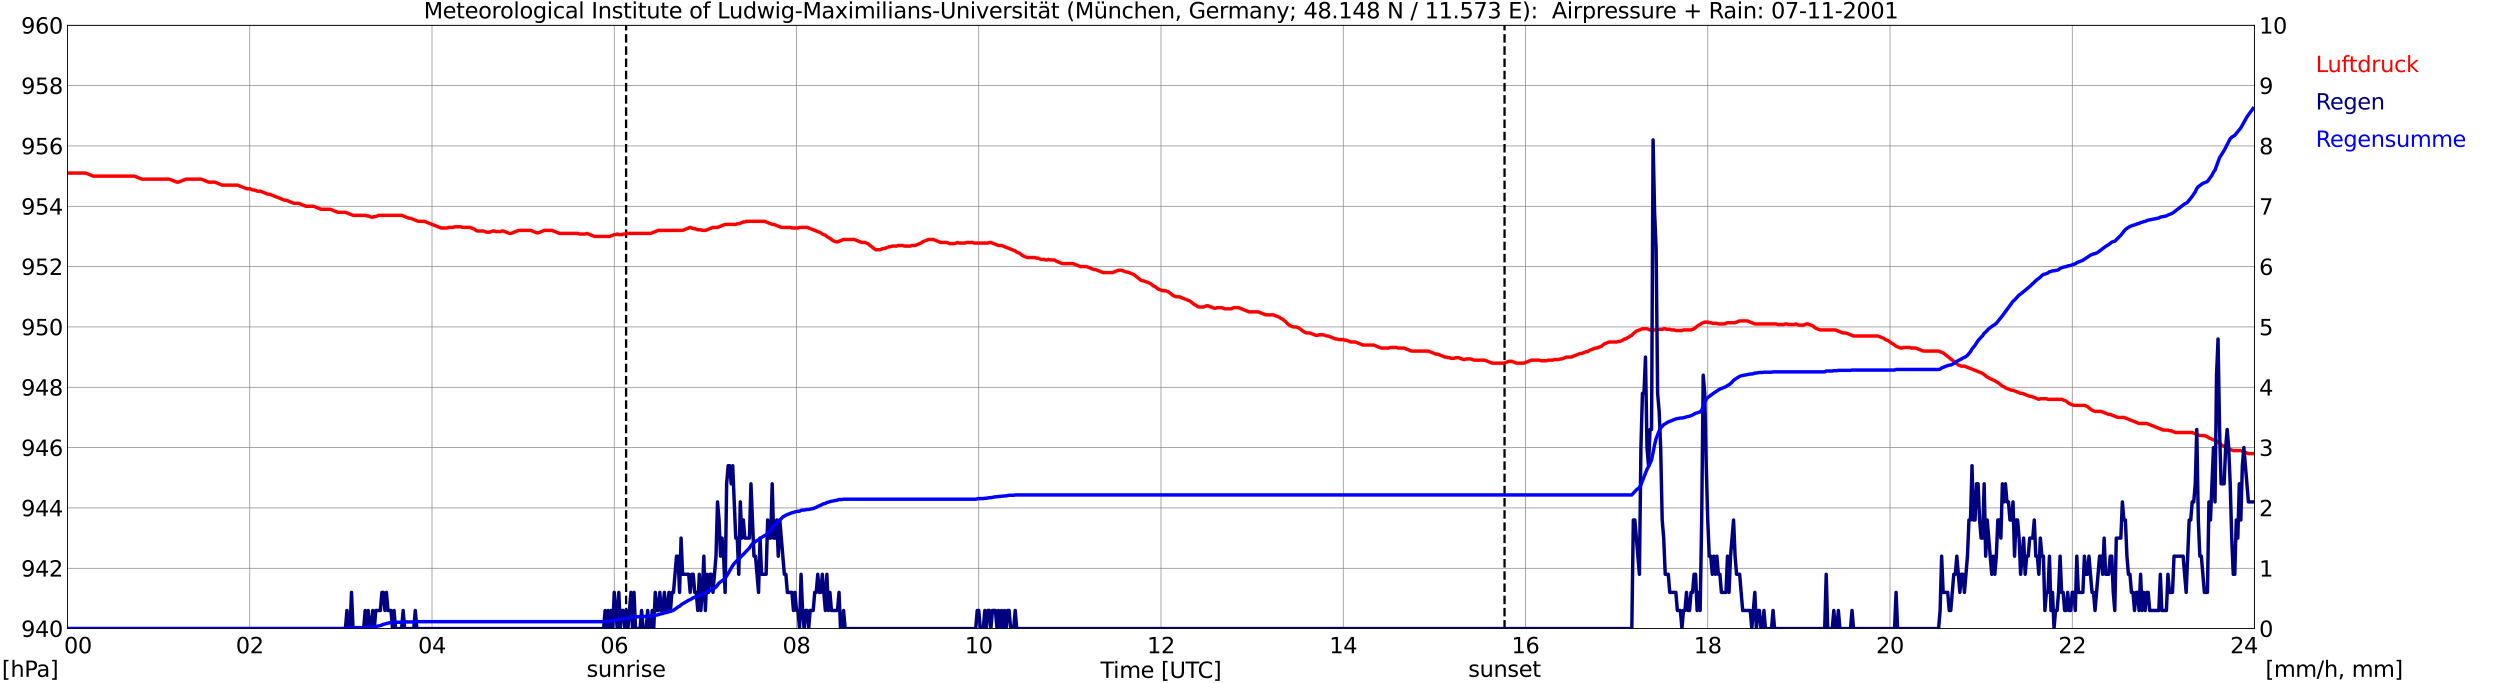 <?xml version="1.0" encoding="utf-8" standalone="no"?>
<!DOCTYPE svg PUBLIC "-//W3C//DTD SVG 1.1//EN"
  "http://www.w3.org/Graphics/SVG/1.1/DTD/svg11.dtd">
<svg xmlns:xlink="http://www.w3.org/1999/xlink" width="1085.4pt" height="296.64pt" viewBox="0 0 1085.4 296.64" xmlns="http://www.w3.org/2000/svg" version="1.1">
 <defs>
  <style type="text/css">*{stroke-linejoin: round; stroke-linecap: butt}</style>
 </defs>
 <g id="figure_1">
  <g id="patch_1">
   <path d="M 0 296.64 
L 1085.4 296.64 
L 1085.4 0 
L 0 0 
z
" style="fill: #ffffff"/>
  </g>
  <g id="axes_1">
   <g id="patch_2">
    <path d="M 29.306 272.909 
L 978.814 272.909 
L 978.814 10.976 
L 29.306 10.976 
z
" style="fill: #ffffff"/>
   </g>
   <g id="patch_3">
    <path d="M 978.814 272.909 
L 978.814 272.909 
L 978.814 10.976 
L 978.814 10.976 
z
" clip-path="url(#pd3937eeaa3)" style="fill: #d3d3d3; opacity: 0.25; stroke: #d3d3d3; stroke-linejoin: miter"/>
   </g>
   <g id="matplotlib.axis_1">
    <g id="xtick_1">
     <g id="line2d_1">
      <path d="M 29.306 272.909 
L 29.306 10.976 
" clip-path="url(#pd3937eeaa3)" style="fill: none; stroke: #808080; stroke-width: 0.3; stroke-linecap: square"/>
     </g>
     <g id="line2d_2"/>
     <g id="text_1">
      <!--    00 -->
      <g transform="translate(18.733 283.627) scale(0.095 -0.095)">
       <defs>
        <path id="DejaVuSans-20" transform="scale(0.016)"/>
        <path id="DejaVuSans-30" d="M 2034 4250 
Q 1547 4250 1301 3770 
Q 1056 3291 1056 2328 
Q 1056 1369 1301 889 
Q 1547 409 2034 409 
Q 2525 409 2770 889 
Q 3016 1369 3016 2328 
Q 3016 3291 2770 3770 
Q 2525 4250 2034 4250 
z
M 2034 4750 
Q 2819 4750 3233 4129 
Q 3647 3509 3647 2328 
Q 3647 1150 3233 529 
Q 2819 -91 2034 -91 
Q 1250 -91 836 529 
Q 422 1150 422 2328 
Q 422 3509 836 4129 
Q 1250 4750 2034 4750 
z
" transform="scale(0.016)"/>
       </defs>
       <use xlink:href="#DejaVuSans-20"/>
       <use xlink:href="#DejaVuSans-20" transform="translate(31.787 0)"/>
       <use xlink:href="#DejaVuSans-20" transform="translate(63.574 0)"/>
       <use xlink:href="#DejaVuSans-30" transform="translate(95.361 0)"/>
       <use xlink:href="#DejaVuSans-30" transform="translate(158.984 0)"/>
      </g>
     </g>
    </g>
    <g id="xtick_2">
     <g id="line2d_3">
      <path d="M 108.431 272.909 
L 108.431 10.976 
" clip-path="url(#pd3937eeaa3)" style="fill: none; stroke: #808080; stroke-width: 0.3; stroke-linecap: square"/>
     </g>
     <g id="line2d_4"/>
     <g id="text_2">
      <!-- 02 -->
      <g transform="translate(102.387 283.627) scale(0.095 -0.095)">
       <defs>
        <path id="DejaVuSans-32" d="M 1228 531 
L 3431 531 
L 3431 0 
L 469 0 
L 469 531 
Q 828 903 1448 1529 
Q 2069 2156 2228 2338 
Q 2531 2678 2651 2914 
Q 2772 3150 2772 3378 
Q 2772 3750 2511 3984 
Q 2250 4219 1831 4219 
Q 1534 4219 1204 4116 
Q 875 4013 500 3803 
L 500 4441 
Q 881 4594 1212 4672 
Q 1544 4750 1819 4750 
Q 2544 4750 2975 4387 
Q 3406 4025 3406 3419 
Q 3406 3131 3298 2873 
Q 3191 2616 2906 2266 
Q 2828 2175 2409 1742 
Q 1991 1309 1228 531 
z
" transform="scale(0.016)"/>
       </defs>
       <use xlink:href="#DejaVuSans-30"/>
       <use xlink:href="#DejaVuSans-32" transform="translate(63.623 0)"/>
      </g>
     </g>
    </g>
    <g id="xtick_3">
     <g id="line2d_5">
      <path d="M 187.557 272.909 
L 187.557 10.976 
" clip-path="url(#pd3937eeaa3)" style="fill: none; stroke: #808080; stroke-width: 0.3; stroke-linecap: square"/>
     </g>
     <g id="line2d_6"/>
     <g id="text_3">
      <!-- 04 -->
      <g transform="translate(181.513 283.627) scale(0.095 -0.095)">
       <defs>
        <path id="DejaVuSans-34" d="M 2419 4116 
L 825 1625 
L 2419 1625 
L 2419 4116 
z
M 2253 4666 
L 3047 4666 
L 3047 1625 
L 3713 1625 
L 3713 1100 
L 3047 1100 
L 3047 0 
L 2419 0 
L 2419 1100 
L 313 1100 
L 313 1709 
L 2253 4666 
z
" transform="scale(0.016)"/>
       </defs>
       <use xlink:href="#DejaVuSans-30"/>
       <use xlink:href="#DejaVuSans-34" transform="translate(63.623 0)"/>
      </g>
     </g>
    </g>
    <g id="xtick_4">
     <g id="line2d_7">
      <path d="M 266.683 272.909 
L 266.683 10.976 
" clip-path="url(#pd3937eeaa3)" style="fill: none; stroke: #808080; stroke-width: 0.3; stroke-linecap: square"/>
     </g>
     <g id="line2d_8"/>
     <g id="text_4">
      <!-- 06 -->
      <g transform="translate(260.638 283.627) scale(0.095 -0.095)">
       <defs>
        <path id="DejaVuSans-36" d="M 2113 2584 
Q 1688 2584 1439 2293 
Q 1191 2003 1191 1497 
Q 1191 994 1439 701 
Q 1688 409 2113 409 
Q 2538 409 2786 701 
Q 3034 994 3034 1497 
Q 3034 2003 2786 2293 
Q 2538 2584 2113 2584 
z
M 3366 4563 
L 3366 3988 
Q 3128 4100 2886 4159 
Q 2644 4219 2406 4219 
Q 1781 4219 1451 3797 
Q 1122 3375 1075 2522 
Q 1259 2794 1537 2939 
Q 1816 3084 2150 3084 
Q 2853 3084 3261 2657 
Q 3669 2231 3669 1497 
Q 3669 778 3244 343 
Q 2819 -91 2113 -91 
Q 1303 -91 875 529 
Q 447 1150 447 2328 
Q 447 3434 972 4092 
Q 1497 4750 2381 4750 
Q 2619 4750 2861 4703 
Q 3103 4656 3366 4563 
z
" transform="scale(0.016)"/>
       </defs>
       <use xlink:href="#DejaVuSans-30"/>
       <use xlink:href="#DejaVuSans-36" transform="translate(63.623 0)"/>
      </g>
     </g>
    </g>
    <g id="xtick_5">
     <g id="line2d_9">
      <path d="M 345.808 272.909 
L 345.808 10.976 
" clip-path="url(#pd3937eeaa3)" style="fill: none; stroke: #808080; stroke-width: 0.3; stroke-linecap: square"/>
     </g>
     <g id="line2d_10"/>
     <g id="text_5">
      <!-- 08 -->
      <g transform="translate(339.764 283.627) scale(0.095 -0.095)">
       <defs>
        <path id="DejaVuSans-38" d="M 2034 2216 
Q 1584 2216 1326 1975 
Q 1069 1734 1069 1313 
Q 1069 891 1326 650 
Q 1584 409 2034 409 
Q 2484 409 2743 651 
Q 3003 894 3003 1313 
Q 3003 1734 2745 1975 
Q 2488 2216 2034 2216 
z
M 1403 2484 
Q 997 2584 770 2862 
Q 544 3141 544 3541 
Q 544 4100 942 4425 
Q 1341 4750 2034 4750 
Q 2731 4750 3128 4425 
Q 3525 4100 3525 3541 
Q 3525 3141 3298 2862 
Q 3072 2584 2669 2484 
Q 3125 2378 3379 2068 
Q 3634 1759 3634 1313 
Q 3634 634 3220 271 
Q 2806 -91 2034 -91 
Q 1263 -91 848 271 
Q 434 634 434 1313 
Q 434 1759 690 2068 
Q 947 2378 1403 2484 
z
M 1172 3481 
Q 1172 3119 1398 2916 
Q 1625 2713 2034 2713 
Q 2441 2713 2670 2916 
Q 2900 3119 2900 3481 
Q 2900 3844 2670 4047 
Q 2441 4250 2034 4250 
Q 1625 4250 1398 4047 
Q 1172 3844 1172 3481 
z
" transform="scale(0.016)"/>
       </defs>
       <use xlink:href="#DejaVuSans-30"/>
       <use xlink:href="#DejaVuSans-38" transform="translate(63.623 0)"/>
      </g>
     </g>
    </g>
    <g id="xtick_6">
     <g id="line2d_11">
      <path d="M 424.934 272.909 
L 424.934 10.976 
" clip-path="url(#pd3937eeaa3)" style="fill: none; stroke: #808080; stroke-width: 0.3; stroke-linecap: square"/>
     </g>
     <g id="line2d_12"/>
     <g id="text_6">
      <!-- 10 -->
      <g transform="translate(418.89 283.627) scale(0.095 -0.095)">
       <defs>
        <path id="DejaVuSans-31" d="M 794 531 
L 1825 531 
L 1825 4091 
L 703 3866 
L 703 4441 
L 1819 4666 
L 2450 4666 
L 2450 531 
L 3481 531 
L 3481 0 
L 794 0 
L 794 531 
z
" transform="scale(0.016)"/>
       </defs>
       <use xlink:href="#DejaVuSans-31"/>
       <use xlink:href="#DejaVuSans-30" transform="translate(63.623 0)"/>
      </g>
     </g>
    </g>
    <g id="xtick_7">
     <g id="line2d_13">
      <path d="M 504.06 272.909 
L 504.06 10.976 
" clip-path="url(#pd3937eeaa3)" style="fill: none; stroke: #808080; stroke-width: 0.3; stroke-linecap: square"/>
     </g>
     <g id="line2d_14"/>
     <g id="text_7">
      <!-- 12 -->
      <g transform="translate(498.015 283.627) scale(0.095 -0.095)">
       <use xlink:href="#DejaVuSans-31"/>
       <use xlink:href="#DejaVuSans-32" transform="translate(63.623 0)"/>
      </g>
     </g>
    </g>
    <g id="xtick_8">
     <g id="line2d_15">
      <path d="M 583.185 272.909 
L 583.185 10.976 
" clip-path="url(#pd3937eeaa3)" style="fill: none; stroke: #808080; stroke-width: 0.3; stroke-linecap: square"/>
     </g>
     <g id="line2d_16"/>
     <g id="text_8">
      <!-- 14 -->
      <g transform="translate(577.141 283.627) scale(0.095 -0.095)">
       <use xlink:href="#DejaVuSans-31"/>
       <use xlink:href="#DejaVuSans-34" transform="translate(63.623 0)"/>
      </g>
     </g>
    </g>
    <g id="xtick_9">
     <g id="line2d_17">
      <path d="M 662.311 272.909 
L 662.311 10.976 
" clip-path="url(#pd3937eeaa3)" style="fill: none; stroke: #808080; stroke-width: 0.3; stroke-linecap: square"/>
     </g>
     <g id="line2d_18"/>
     <g id="text_9">
      <!-- 16 -->
      <g transform="translate(656.267 283.627) scale(0.095 -0.095)">
       <use xlink:href="#DejaVuSans-31"/>
       <use xlink:href="#DejaVuSans-36" transform="translate(63.623 0)"/>
      </g>
     </g>
    </g>
    <g id="xtick_10">
     <g id="line2d_19">
      <path d="M 741.437 272.909 
L 741.437 10.976 
" clip-path="url(#pd3937eeaa3)" style="fill: none; stroke: #808080; stroke-width: 0.3; stroke-linecap: square"/>
     </g>
     <g id="line2d_20"/>
     <g id="text_10">
      <!-- 18 -->
      <g transform="translate(735.392 283.627) scale(0.095 -0.095)">
       <use xlink:href="#DejaVuSans-31"/>
       <use xlink:href="#DejaVuSans-38" transform="translate(63.623 0)"/>
      </g>
     </g>
    </g>
    <g id="xtick_11">
     <g id="line2d_21">
      <path d="M 820.562 272.909 
L 820.562 10.976 
" clip-path="url(#pd3937eeaa3)" style="fill: none; stroke: #808080; stroke-width: 0.3; stroke-linecap: square"/>
     </g>
     <g id="line2d_22"/>
     <g id="text_11">
      <!-- 20 -->
      <g transform="translate(814.518 283.627) scale(0.095 -0.095)">
       <use xlink:href="#DejaVuSans-32"/>
       <use xlink:href="#DejaVuSans-30" transform="translate(63.623 0)"/>
      </g>
     </g>
    </g>
    <g id="xtick_12">
     <g id="line2d_23">
      <path d="M 899.688 272.909 
L 899.688 10.976 
" clip-path="url(#pd3937eeaa3)" style="fill: none; stroke: #808080; stroke-width: 0.3; stroke-linecap: square"/>
     </g>
     <g id="line2d_24"/>
     <g id="text_12">
      <!-- 22 -->
      <g transform="translate(893.644 283.627) scale(0.095 -0.095)">
       <use xlink:href="#DejaVuSans-32"/>
       <use xlink:href="#DejaVuSans-32" transform="translate(63.623 0)"/>
      </g>
     </g>
    </g>
    <g id="xtick_13">
     <g id="line2d_25">
      <path d="M 978.814 272.909 
L 978.814 10.976 
" clip-path="url(#pd3937eeaa3)" style="fill: none; stroke: #808080; stroke-width: 0.3; stroke-linecap: square"/>
     </g>
     <g id="line2d_26"/>
     <g id="text_13">
      <!-- 24    -->
      <g transform="translate(968.241 283.627) scale(0.095 -0.095)">
       <use xlink:href="#DejaVuSans-32"/>
       <use xlink:href="#DejaVuSans-34" transform="translate(63.623 0)"/>
       <use xlink:href="#DejaVuSans-20" transform="translate(127.246 0)"/>
       <use xlink:href="#DejaVuSans-20" transform="translate(159.033 0)"/>
       <use xlink:href="#DejaVuSans-20" transform="translate(190.82 0)"/>
      </g>
     </g>
    </g>
    <g id="text_14">
     <!-- Time [UTC] -->
     <g transform="translate(477.806 294.322) scale(0.095 -0.095)">
      <defs>
       <path id="DejaVuSans-54" d="M -19 4666 
L 3928 4666 
L 3928 4134 
L 2272 4134 
L 2272 0 
L 1638 0 
L 1638 4134 
L -19 4134 
L -19 4666 
z
" transform="scale(0.016)"/>
       <path id="DejaVuSans-69" d="M 603 3500 
L 1178 3500 
L 1178 0 
L 603 0 
L 603 3500 
z
M 603 4863 
L 1178 4863 
L 1178 4134 
L 603 4134 
L 603 4863 
z
" transform="scale(0.016)"/>
       <path id="DejaVuSans-6d" d="M 3328 2828 
Q 3544 3216 3844 3400 
Q 4144 3584 4550 3584 
Q 5097 3584 5394 3201 
Q 5691 2819 5691 2113 
L 5691 0 
L 5113 0 
L 5113 2094 
Q 5113 2597 4934 2840 
Q 4756 3084 4391 3084 
Q 3944 3084 3684 2787 
Q 3425 2491 3425 1978 
L 3425 0 
L 2847 0 
L 2847 2094 
Q 2847 2600 2669 2842 
Q 2491 3084 2119 3084 
Q 1678 3084 1418 2786 
Q 1159 2488 1159 1978 
L 1159 0 
L 581 0 
L 581 3500 
L 1159 3500 
L 1159 2956 
Q 1356 3278 1631 3431 
Q 1906 3584 2284 3584 
Q 2666 3584 2933 3390 
Q 3200 3197 3328 2828 
z
" transform="scale(0.016)"/>
       <path id="DejaVuSans-65" d="M 3597 1894 
L 3597 1613 
L 953 1613 
Q 991 1019 1311 708 
Q 1631 397 2203 397 
Q 2534 397 2845 478 
Q 3156 559 3463 722 
L 3463 178 
Q 3153 47 2828 -22 
Q 2503 -91 2169 -91 
Q 1331 -91 842 396 
Q 353 884 353 1716 
Q 353 2575 817 3079 
Q 1281 3584 2069 3584 
Q 2775 3584 3186 3129 
Q 3597 2675 3597 1894 
z
M 3022 2063 
Q 3016 2534 2758 2815 
Q 2500 3097 2075 3097 
Q 1594 3097 1305 2825 
Q 1016 2553 972 2059 
L 3022 2063 
z
" transform="scale(0.016)"/>
       <path id="DejaVuSans-5b" d="M 550 4863 
L 1875 4863 
L 1875 4416 
L 1125 4416 
L 1125 -397 
L 1875 -397 
L 1875 -844 
L 550 -844 
L 550 4863 
z
" transform="scale(0.016)"/>
       <path id="DejaVuSans-55" d="M 556 4666 
L 1191 4666 
L 1191 1831 
Q 1191 1081 1462 751 
Q 1734 422 2344 422 
Q 2950 422 3222 751 
Q 3494 1081 3494 1831 
L 3494 4666 
L 4128 4666 
L 4128 1753 
Q 4128 841 3676 375 
Q 3225 -91 2344 -91 
Q 1459 -91 1007 375 
Q 556 841 556 1753 
L 556 4666 
z
" transform="scale(0.016)"/>
       <path id="DejaVuSans-43" d="M 4122 4306 
L 4122 3641 
Q 3803 3938 3442 4084 
Q 3081 4231 2675 4231 
Q 1875 4231 1450 3742 
Q 1025 3253 1025 2328 
Q 1025 1406 1450 917 
Q 1875 428 2675 428 
Q 3081 428 3442 575 
Q 3803 722 4122 1019 
L 4122 359 
Q 3791 134 3420 21 
Q 3050 -91 2638 -91 
Q 1578 -91 968 557 
Q 359 1206 359 2328 
Q 359 3453 968 4101 
Q 1578 4750 2638 4750 
Q 3056 4750 3426 4639 
Q 3797 4528 4122 4306 
z
" transform="scale(0.016)"/>
       <path id="DejaVuSans-5d" d="M 1947 4863 
L 1947 -844 
L 622 -844 
L 622 -397 
L 1369 -397 
L 1369 4416 
L 622 4416 
L 622 4863 
L 1947 4863 
z
" transform="scale(0.016)"/>
      </defs>
      <use xlink:href="#DejaVuSans-54"/>
      <use xlink:href="#DejaVuSans-69" transform="translate(57.959 0)"/>
      <use xlink:href="#DejaVuSans-6d" transform="translate(85.742 0)"/>
      <use xlink:href="#DejaVuSans-65" transform="translate(183.154 0)"/>
      <use xlink:href="#DejaVuSans-20" transform="translate(244.678 0)"/>
      <use xlink:href="#DejaVuSans-5b" transform="translate(276.465 0)"/>
      <use xlink:href="#DejaVuSans-55" transform="translate(315.479 0)"/>
      <use xlink:href="#DejaVuSans-54" transform="translate(388.672 0)"/>
      <use xlink:href="#DejaVuSans-43" transform="translate(443.881 0)"/>
      <use xlink:href="#DejaVuSans-5d" transform="translate(513.705 0)"/>
     </g>
    </g>
   </g>
   <g id="matplotlib.axis_2">
    <g id="ytick_1">
     <g id="line2d_27">
      <path d="M 29.306 272.909 
L 978.814 272.909 
" clip-path="url(#pd3937eeaa3)" style="fill: none; stroke: #808080; stroke-width: 0.3; stroke-linecap: square"/>
     </g>
     <g id="line2d_28"/>
     <g id="text_15">
      <!-- 940 -->
      <g transform="translate(9.173 276.518) scale(0.095 -0.095)">
       <defs>
        <path id="DejaVuSans-39" d="M 703 97 
L 703 672 
Q 941 559 1184 500 
Q 1428 441 1663 441 
Q 2288 441 2617 861 
Q 2947 1281 2994 2138 
Q 2813 1869 2534 1725 
Q 2256 1581 1919 1581 
Q 1219 1581 811 2004 
Q 403 2428 403 3163 
Q 403 3881 828 4315 
Q 1253 4750 1959 4750 
Q 2769 4750 3195 4129 
Q 3622 3509 3622 2328 
Q 3622 1225 3098 567 
Q 2575 -91 1691 -91 
Q 1453 -91 1209 -44 
Q 966 3 703 97 
z
M 1959 2075 
Q 2384 2075 2632 2365 
Q 2881 2656 2881 3163 
Q 2881 3666 2632 3958 
Q 2384 4250 1959 4250 
Q 1534 4250 1286 3958 
Q 1038 3666 1038 3163 
Q 1038 2656 1286 2365 
Q 1534 2075 1959 2075 
z
" transform="scale(0.016)"/>
       </defs>
       <use xlink:href="#DejaVuSans-39"/>
       <use xlink:href="#DejaVuSans-34" transform="translate(63.623 0)"/>
       <use xlink:href="#DejaVuSans-30" transform="translate(127.246 0)"/>
      </g>
     </g>
    </g>
    <g id="ytick_2">
     <g id="line2d_29">
      <path d="M 29.306 246.715 
L 978.814 246.715 
" clip-path="url(#pd3937eeaa3)" style="fill: none; stroke: #808080; stroke-width: 0.3; stroke-linecap: square"/>
     </g>
     <g id="line2d_30"/>
     <g id="text_16">
      <!-- 942 -->
      <g transform="translate(9.173 250.325) scale(0.095 -0.095)">
       <use xlink:href="#DejaVuSans-39"/>
       <use xlink:href="#DejaVuSans-34" transform="translate(63.623 0)"/>
       <use xlink:href="#DejaVuSans-32" transform="translate(127.246 0)"/>
      </g>
     </g>
    </g>
    <g id="ytick_3">
     <g id="line2d_31">
      <path d="M 29.306 220.522 
L 978.814 220.522 
" clip-path="url(#pd3937eeaa3)" style="fill: none; stroke: #808080; stroke-width: 0.3; stroke-linecap: square"/>
     </g>
     <g id="line2d_32"/>
     <g id="text_17">
      <!-- 944 -->
      <g transform="translate(9.173 224.131) scale(0.095 -0.095)">
       <use xlink:href="#DejaVuSans-39"/>
       <use xlink:href="#DejaVuSans-34" transform="translate(63.623 0)"/>
       <use xlink:href="#DejaVuSans-34" transform="translate(127.246 0)"/>
      </g>
     </g>
    </g>
    <g id="ytick_4">
     <g id="line2d_33">
      <path d="M 29.306 194.329 
L 978.814 194.329 
" clip-path="url(#pd3937eeaa3)" style="fill: none; stroke: #808080; stroke-width: 0.3; stroke-linecap: square"/>
     </g>
     <g id="line2d_34"/>
     <g id="text_18">
      <!-- 946 -->
      <g transform="translate(9.173 197.938) scale(0.095 -0.095)">
       <use xlink:href="#DejaVuSans-39"/>
       <use xlink:href="#DejaVuSans-34" transform="translate(63.623 0)"/>
       <use xlink:href="#DejaVuSans-36" transform="translate(127.246 0)"/>
      </g>
     </g>
    </g>
    <g id="ytick_5">
     <g id="line2d_35">
      <path d="M 29.306 168.136 
L 978.814 168.136 
" clip-path="url(#pd3937eeaa3)" style="fill: none; stroke: #808080; stroke-width: 0.3; stroke-linecap: square"/>
     </g>
     <g id="line2d_36"/>
     <g id="text_19">
      <!-- 948 -->
      <g transform="translate(9.173 171.745) scale(0.095 -0.095)">
       <use xlink:href="#DejaVuSans-39"/>
       <use xlink:href="#DejaVuSans-34" transform="translate(63.623 0)"/>
       <use xlink:href="#DejaVuSans-38" transform="translate(127.246 0)"/>
      </g>
     </g>
    </g>
    <g id="ytick_6">
     <g id="line2d_37">
      <path d="M 29.306 141.942 
L 978.814 141.942 
" clip-path="url(#pd3937eeaa3)" style="fill: none; stroke: #808080; stroke-width: 0.3; stroke-linecap: square"/>
     </g>
     <g id="line2d_38"/>
     <g id="text_20">
      <!-- 950 -->
      <g transform="translate(9.173 145.551) scale(0.095 -0.095)">
       <defs>
        <path id="DejaVuSans-35" d="M 691 4666 
L 3169 4666 
L 3169 4134 
L 1269 4134 
L 1269 2991 
Q 1406 3038 1543 3061 
Q 1681 3084 1819 3084 
Q 2600 3084 3056 2656 
Q 3513 2228 3513 1497 
Q 3513 744 3044 326 
Q 2575 -91 1722 -91 
Q 1428 -91 1123 -41 
Q 819 9 494 109 
L 494 744 
Q 775 591 1075 516 
Q 1375 441 1709 441 
Q 2250 441 2565 725 
Q 2881 1009 2881 1497 
Q 2881 1984 2565 2268 
Q 2250 2553 1709 2553 
Q 1456 2553 1204 2497 
Q 953 2441 691 2322 
L 691 4666 
z
" transform="scale(0.016)"/>
       </defs>
       <use xlink:href="#DejaVuSans-39"/>
       <use xlink:href="#DejaVuSans-35" transform="translate(63.623 0)"/>
       <use xlink:href="#DejaVuSans-30" transform="translate(127.246 0)"/>
      </g>
     </g>
    </g>
    <g id="ytick_7">
     <g id="line2d_39">
      <path d="M 29.306 115.749 
L 978.814 115.749 
" clip-path="url(#pd3937eeaa3)" style="fill: none; stroke: #808080; stroke-width: 0.3; stroke-linecap: square"/>
     </g>
     <g id="line2d_40"/>
     <g id="text_21">
      <!-- 952 -->
      <g transform="translate(9.173 119.358) scale(0.095 -0.095)">
       <use xlink:href="#DejaVuSans-39"/>
       <use xlink:href="#DejaVuSans-35" transform="translate(63.623 0)"/>
       <use xlink:href="#DejaVuSans-32" transform="translate(127.246 0)"/>
      </g>
     </g>
    </g>
    <g id="ytick_8">
     <g id="line2d_41">
      <path d="M 29.306 89.556 
L 978.814 89.556 
" clip-path="url(#pd3937eeaa3)" style="fill: none; stroke: #808080; stroke-width: 0.3; stroke-linecap: square"/>
     </g>
     <g id="line2d_42"/>
     <g id="text_22">
      <!-- 954 -->
      <g transform="translate(9.173 93.165) scale(0.095 -0.095)">
       <use xlink:href="#DejaVuSans-39"/>
       <use xlink:href="#DejaVuSans-35" transform="translate(63.623 0)"/>
       <use xlink:href="#DejaVuSans-34" transform="translate(127.246 0)"/>
      </g>
     </g>
    </g>
    <g id="ytick_9">
     <g id="line2d_43">
      <path d="M 29.306 63.362 
L 978.814 63.362 
" clip-path="url(#pd3937eeaa3)" style="fill: none; stroke: #808080; stroke-width: 0.3; stroke-linecap: square"/>
     </g>
     <g id="line2d_44"/>
     <g id="text_23">
      <!-- 956 -->
      <g transform="translate(9.173 66.972) scale(0.095 -0.095)">
       <use xlink:href="#DejaVuSans-39"/>
       <use xlink:href="#DejaVuSans-35" transform="translate(63.623 0)"/>
       <use xlink:href="#DejaVuSans-36" transform="translate(127.246 0)"/>
      </g>
     </g>
    </g>
    <g id="ytick_10">
     <g id="line2d_45">
      <path d="M 29.306 37.169 
L 978.814 37.169 
" clip-path="url(#pd3937eeaa3)" style="fill: none; stroke: #808080; stroke-width: 0.3; stroke-linecap: square"/>
     </g>
     <g id="line2d_46"/>
     <g id="text_24">
      <!-- 958 -->
      <g transform="translate(9.173 40.778) scale(0.095 -0.095)">
       <use xlink:href="#DejaVuSans-39"/>
       <use xlink:href="#DejaVuSans-35" transform="translate(63.623 0)"/>
       <use xlink:href="#DejaVuSans-38" transform="translate(127.246 0)"/>
      </g>
     </g>
    </g>
    <g id="ytick_11">
     <g id="line2d_47">
      <path d="M 29.306 10.976 
L 978.814 10.976 
" clip-path="url(#pd3937eeaa3)" style="fill: none; stroke: #808080; stroke-width: 0.3; stroke-linecap: square"/>
     </g>
     <g id="line2d_48"/>
     <g id="text_25">
      <!-- 960 -->
      <g transform="translate(9.173 14.585) scale(0.095 -0.095)">
       <use xlink:href="#DejaVuSans-39"/>
       <use xlink:href="#DejaVuSans-36" transform="translate(63.623 0)"/>
       <use xlink:href="#DejaVuSans-30" transform="translate(127.246 0)"/>
      </g>
     </g>
    </g>
   </g>
   <g id="line2d_49">
    <path d="M 271.826 272.909 
L 271.826 10.976 
" clip-path="url(#pd3937eeaa3)" style="fill: none; stroke-dasharray: 3.7,1.6; stroke-dashoffset: 0; stroke: #000000"/>
   </g>
   <g id="line2d_50">
    <path d="M 653.212 272.909 
L 653.212 10.976 
" clip-path="url(#pd3937eeaa3)" style="fill: none; stroke-dasharray: 3.7,1.6; stroke-dashoffset: 0; stroke: #000000"/>
   </g>
   <g id="line2d_51">
    <path d="M 29.306 75.149 
L 37.218 75.149 
L 40.515 76.459 
L 58.319 76.459 
L 61.615 77.769 
L 73.484 77.769 
L 76.781 79.078 
L 77.441 79.078 
L 80.737 77.769 
L 87.331 77.769 
L 90.628 79.078 
L 93.266 79.078 
L 96.563 80.388 
L 103.156 80.388 
L 107.113 81.96 
L 108.431 81.96 
L 109.75 82.483 
L 110.41 82.483 
L 111.728 83.007 
L 113.047 83.007 
L 116.344 84.317 
L 117.003 84.317 
L 123.597 86.936 
L 124.257 86.936 
L 127.553 88.246 
L 129.532 88.246 
L 132.829 89.556 
L 136.125 89.556 
L 139.422 90.865 
L 143.379 90.865 
L 146.676 92.175 
L 149.972 92.175 
L 153.269 93.485 
L 158.544 93.485 
L 159.204 93.747 
L 159.863 93.747 
L 161.182 94.27 
L 161.841 94.27 
L 162.501 94.008 
L 163.16 94.008 
L 164.479 93.485 
L 174.37 93.485 
L 177.666 94.794 
L 178.326 94.794 
L 181.623 96.104 
L 184.26 96.104 
L 191.513 98.985 
L 194.151 98.985 
L 194.81 98.723 
L 196.788 98.723 
L 197.448 98.461 
L 200.085 98.461 
L 200.745 98.723 
L 204.042 98.723 
L 206.02 99.509 
L 206.679 100.033 
L 207.339 100.295 
L 209.976 100.295 
L 211.295 100.819 
L 212.614 100.819 
L 213.932 100.295 
L 214.592 100.295 
L 215.251 100.557 
L 217.229 100.557 
L 217.889 100.295 
L 218.548 100.295 
L 221.186 101.343 
L 221.845 101.343 
L 225.142 100.033 
L 230.417 100.033 
L 233.054 101.081 
L 233.714 101.081 
L 236.351 100.033 
L 239.648 100.033 
L 242.945 101.343 
L 250.858 101.343 
L 251.517 101.605 
L 254.155 101.605 
L 254.814 101.343 
L 258.111 102.652 
L 264.705 102.652 
L 266.683 101.866 
L 267.342 101.866 
L 268.002 101.605 
L 268.661 101.866 
L 269.98 101.866 
L 270.639 101.605 
L 271.298 101.605 
L 271.958 101.343 
L 282.508 101.343 
L 285.805 100.033 
L 296.355 100.033 
L 299.652 98.723 
L 300.971 99.247 
L 301.63 99.247 
L 302.949 99.771 
L 304.267 99.771 
L 304.927 100.033 
L 306.246 100.033 
L 309.543 98.723 
L 311.521 98.723 
L 314.818 97.414 
L 319.433 97.414 
L 320.093 97.152 
L 320.752 97.152 
L 322.73 96.366 
L 323.39 96.366 
L 324.049 96.104 
L 331.961 96.104 
L 335.258 97.414 
L 335.918 97.414 
L 339.215 98.723 
L 343.171 98.723 
L 343.83 98.985 
L 346.468 98.985 
L 347.127 98.723 
L 350.424 98.723 
L 356.359 101.081 
L 357.018 101.605 
L 358.337 102.128 
L 359.655 103.176 
L 360.315 103.438 
L 361.634 104.486 
L 362.952 105.01 
L 363.612 105.01 
L 366.249 103.962 
L 370.865 103.962 
L 374.162 105.272 
L 375.481 105.272 
L 376.799 105.795 
L 380.096 108.415 
L 382.074 108.415 
L 383.393 107.891 
L 384.053 107.891 
L 386.031 107.105 
L 386.69 107.105 
L 387.349 106.843 
L 389.328 106.843 
L 389.987 106.581 
L 391.965 106.581 
L 392.624 106.843 
L 395.262 106.843 
L 395.921 106.581 
L 397.24 106.581 
L 399.878 105.534 
L 400.537 105.01 
L 403.175 103.962 
L 405.153 103.962 
L 408.45 105.272 
L 411.087 105.272 
L 412.406 105.795 
L 414.384 105.795 
L 415.703 105.272 
L 416.362 105.534 
L 419 105.534 
L 419.659 105.272 
L 422.297 105.272 
L 422.956 105.534 
L 428.89 105.534 
L 429.55 105.272 
L 430.209 105.272 
L 433.506 106.581 
L 434.825 106.581 
L 440.759 108.939 
L 441.419 109.463 
L 442.737 109.986 
L 444.056 111.034 
L 446.034 111.82 
L 449.331 111.82 
L 449.991 112.082 
L 450.65 112.082 
L 451.969 112.606 
L 453.287 112.606 
L 453.947 112.868 
L 454.606 112.868 
L 455.266 112.606 
L 455.925 112.868 
L 457.903 112.868 
L 458.563 113.392 
L 461.2 114.439 
L 465.816 114.439 
L 469.113 115.749 
L 471.75 115.749 
L 475.047 117.059 
L 475.706 117.059 
L 479.003 118.368 
L 482.96 118.368 
L 485.597 117.321 
L 486.916 117.321 
L 488.894 118.106 
L 489.553 118.106 
L 492.191 119.154 
L 495.488 121.773 
L 496.807 122.035 
L 499.444 123.083 
L 500.763 124.131 
L 501.422 124.393 
L 502.741 125.44 
L 504.719 126.226 
L 506.038 126.226 
L 507.357 126.75 
L 509.335 128.322 
L 510.654 128.846 
L 511.972 128.846 
L 516.588 130.679 
L 518.566 132.251 
L 519.226 132.513 
L 519.885 133.037 
L 520.544 133.298 
L 522.522 133.298 
L 523.841 132.775 
L 524.501 132.775 
L 527.138 133.822 
L 527.797 133.822 
L 528.457 133.56 
L 530.435 133.56 
L 531.754 134.084 
L 534.391 134.084 
L 535.71 133.56 
L 537.688 133.56 
L 542.304 135.394 
L 546.26 135.394 
L 549.557 136.704 
L 552.854 136.704 
L 555.491 137.751 
L 556.151 138.275 
L 556.81 138.537 
L 558.129 139.585 
L 558.788 140.371 
L 560.107 141.418 
L 561.426 141.942 
L 562.745 141.942 
L 564.063 142.466 
L 566.042 144.038 
L 567.36 144.562 
L 568.679 144.562 
L 571.317 145.609 
L 571.976 145.609 
L 572.635 145.347 
L 574.613 145.347 
L 575.932 145.871 
L 576.592 145.871 
L 579.889 147.181 
L 580.548 147.181 
L 581.207 147.443 
L 583.185 147.443 
L 583.845 147.705 
L 584.504 147.705 
L 586.482 148.491 
L 588.46 148.491 
L 591.757 149.8 
L 596.373 149.8 
L 599.67 151.11 
L 602.967 151.11 
L 603.626 150.848 
L 606.264 150.848 
L 606.923 151.11 
L 609.561 151.11 
L 612.858 152.42 
L 620.111 152.42 
L 623.408 153.729 
L 624.067 153.729 
L 627.364 155.039 
L 628.023 155.039 
L 628.683 155.301 
L 629.342 155.301 
L 630.001 155.563 
L 631.32 155.563 
L 631.98 155.301 
L 633.298 155.301 
L 635.276 156.087 
L 635.936 156.087 
L 636.595 155.825 
L 638.573 155.825 
L 639.892 156.349 
L 644.508 156.349 
L 647.805 157.658 
L 653.08 157.658 
L 655.058 156.872 
L 656.377 156.872 
L 658.355 157.658 
L 661.652 157.658 
L 664.949 156.349 
L 668.246 156.349 
L 668.905 156.61 
L 671.542 156.61 
L 672.202 156.349 
L 674.18 156.349 
L 674.839 156.087 
L 676.817 156.087 
L 677.477 155.825 
L 678.136 155.825 
L 680.114 155.039 
L 682.092 155.039 
L 686.049 153.467 
L 686.708 153.467 
L 688.686 152.681 
L 689.346 152.681 
L 690.005 152.158 
L 692.643 151.11 
L 693.302 151.11 
L 695.28 150.324 
L 696.599 149.276 
L 698.577 148.491 
L 701.874 148.491 
L 702.533 148.229 
L 703.193 148.229 
L 704.511 147.705 
L 705.171 147.181 
L 705.83 147.181 
L 706.49 146.657 
L 707.149 146.395 
L 707.808 145.871 
L 708.468 145.609 
L 709.127 144.824 
L 710.446 143.776 
L 713.083 142.728 
L 715.062 142.728 
L 716.38 143.252 
L 719.677 143.252 
L 720.337 142.99 
L 721.655 142.99 
L 722.315 142.728 
L 722.974 142.728 
L 723.633 142.99 
L 724.952 142.99 
L 725.612 143.252 
L 726.93 143.252 
L 727.59 143.514 
L 730.227 143.514 
L 730.887 143.252 
L 734.184 143.252 
L 735.502 142.728 
L 737.48 141.156 
L 738.14 140.895 
L 738.799 140.371 
L 740.118 139.847 
L 741.437 139.847 
L 742.096 140.109 
L 742.756 140.109 
L 743.415 140.371 
L 745.393 140.371 
L 746.052 140.633 
L 748.69 140.633 
L 750.009 140.109 
L 753.306 140.109 
L 755.284 139.323 
L 758.581 139.323 
L 761.878 140.633 
L 771.109 140.633 
L 771.768 140.895 
L 774.406 140.895 
L 775.065 140.633 
L 775.725 140.633 
L 776.384 140.895 
L 779.021 140.895 
L 779.681 140.633 
L 781 141.156 
L 782.978 141.156 
L 784.296 140.633 
L 784.956 140.633 
L 786.934 141.418 
L 788.253 142.466 
L 790.231 143.252 
L 796.825 143.252 
L 800.122 144.562 
L 801.44 144.562 
L 804.737 145.871 
L 815.287 145.871 
L 817.925 146.919 
L 818.584 147.443 
L 819.903 147.967 
L 821.222 149.014 
L 821.881 149.276 
L 823.2 150.324 
L 825.178 151.11 
L 825.837 151.11 
L 826.497 150.848 
L 829.134 150.848 
L 829.794 151.11 
L 831.772 151.11 
L 835.069 152.42 
L 841.663 152.42 
L 843.641 153.205 
L 850.235 158.444 
L 851.553 158.968 
L 852.872 158.968 
L 860.785 162.111 
L 862.763 163.683 
L 863.422 163.945 
L 864.082 164.468 
L 866.06 165.254 
L 866.719 165.778 
L 867.378 166.04 
L 869.357 167.612 
L 870.016 167.874 
L 870.675 168.397 
L 873.313 169.445 
L 873.972 169.445 
L 877.269 170.755 
L 877.929 170.755 
L 881.225 172.065 
L 881.885 172.065 
L 885.182 173.374 
L 885.841 173.112 
L 888.479 173.112 
L 889.138 173.374 
L 895.072 173.374 
L 897.051 174.16 
L 898.369 175.208 
L 900.347 175.994 
L 904.963 175.994 
L 906.282 176.517 
L 908.26 178.089 
L 909.579 178.613 
L 912.216 178.613 
L 915.513 179.923 
L 916.173 179.923 
L 919.469 181.232 
L 922.107 181.232 
L 928.701 183.852 
L 931.998 183.852 
L 939.251 186.733 
L 941.229 186.733 
L 941.888 186.995 
L 942.548 186.995 
L 944.526 187.781 
L 951.779 187.781 
L 955.076 189.09 
L 957.054 189.09 
L 958.373 189.614 
L 959.032 190.138 
L 962.329 191.448 
L 964.967 193.543 
L 966.285 194.067 
L 966.945 194.591 
L 969.582 195.639 
L 972.879 195.639 
L 976.176 196.948 
L 978.154 196.948 
L 978.154 196.948 
" clip-path="url(#pd3937eeaa3)" style="fill: none; stroke: #ff0000; stroke-width: 1.5; stroke-linecap: square"/>
   </g>
   <g id="patch_4">
    <path d="M 29.306 272.909 
L 29.306 10.976 
" style="fill: none; stroke: #000000; stroke-width: 0.3; stroke-linejoin: miter; stroke-linecap: square"/>
   </g>
   <g id="patch_5">
    <path d="M 978.814 272.909 
L 978.814 10.976 
" style="fill: none; stroke: #000000; stroke-width: 0.3; stroke-linejoin: miter; stroke-linecap: square"/>
   </g>
   <g id="patch_6">
    <path d="M 29.306 272.909 
L 978.814 272.909 
" style="fill: none; stroke: #000000; stroke-width: 0.3; stroke-linejoin: miter; stroke-linecap: square"/>
   </g>
   <g id="patch_7">
    <path d="M 29.306 10.976 
L 978.814 10.976 
" style="fill: none; stroke: #000000; stroke-width: 0.3; stroke-linejoin: miter; stroke-linecap: square"/>
   </g>
   <g id="text_26">
    <!-- sunrise -->
    <g transform="translate(254.661 293.863) scale(0.095 -0.095)">
     <defs>
      <path id="DejaVuSans-73" d="M 2834 3397 
L 2834 2853 
Q 2591 2978 2328 3040 
Q 2066 3103 1784 3103 
Q 1356 3103 1142 2972 
Q 928 2841 928 2578 
Q 928 2378 1081 2264 
Q 1234 2150 1697 2047 
L 1894 2003 
Q 2506 1872 2764 1633 
Q 3022 1394 3022 966 
Q 3022 478 2636 193 
Q 2250 -91 1575 -91 
Q 1294 -91 989 -36 
Q 684 19 347 128 
L 347 722 
Q 666 556 975 473 
Q 1284 391 1588 391 
Q 1994 391 2212 530 
Q 2431 669 2431 922 
Q 2431 1156 2273 1281 
Q 2116 1406 1581 1522 
L 1381 1569 
Q 847 1681 609 1914 
Q 372 2147 372 2553 
Q 372 3047 722 3315 
Q 1072 3584 1716 3584 
Q 2034 3584 2315 3537 
Q 2597 3491 2834 3397 
z
" transform="scale(0.016)"/>
      <path id="DejaVuSans-75" d="M 544 1381 
L 544 3500 
L 1119 3500 
L 1119 1403 
Q 1119 906 1312 657 
Q 1506 409 1894 409 
Q 2359 409 2629 706 
Q 2900 1003 2900 1516 
L 2900 3500 
L 3475 3500 
L 3475 0 
L 2900 0 
L 2900 538 
Q 2691 219 2414 64 
Q 2138 -91 1772 -91 
Q 1169 -91 856 284 
Q 544 659 544 1381 
z
M 1991 3584 
L 1991 3584 
z
" transform="scale(0.016)"/>
      <path id="DejaVuSans-6e" d="M 3513 2113 
L 3513 0 
L 2938 0 
L 2938 2094 
Q 2938 2591 2744 2837 
Q 2550 3084 2163 3084 
Q 1697 3084 1428 2787 
Q 1159 2491 1159 1978 
L 1159 0 
L 581 0 
L 581 3500 
L 1159 3500 
L 1159 2956 
Q 1366 3272 1645 3428 
Q 1925 3584 2291 3584 
Q 2894 3584 3203 3211 
Q 3513 2838 3513 2113 
z
" transform="scale(0.016)"/>
      <path id="DejaVuSans-72" d="M 2631 2963 
Q 2534 3019 2420 3045 
Q 2306 3072 2169 3072 
Q 1681 3072 1420 2755 
Q 1159 2438 1159 1844 
L 1159 0 
L 581 0 
L 581 3500 
L 1159 3500 
L 1159 2956 
Q 1341 3275 1631 3429 
Q 1922 3584 2338 3584 
Q 2397 3584 2469 3576 
Q 2541 3569 2628 3553 
L 2631 2963 
z
" transform="scale(0.016)"/>
     </defs>
     <use xlink:href="#DejaVuSans-73"/>
     <use xlink:href="#DejaVuSans-75" transform="translate(52.1 0)"/>
     <use xlink:href="#DejaVuSans-6e" transform="translate(115.479 0)"/>
     <use xlink:href="#DejaVuSans-72" transform="translate(178.857 0)"/>
     <use xlink:href="#DejaVuSans-69" transform="translate(219.971 0)"/>
     <use xlink:href="#DejaVuSans-73" transform="translate(247.754 0)"/>
     <use xlink:href="#DejaVuSans-65" transform="translate(299.854 0)"/>
    </g>
   </g>
   <g id="text_27">
    <!-- sunset -->
    <g transform="translate(637.457 293.863) scale(0.095 -0.095)">
     <defs>
      <path id="DejaVuSans-74" d="M 1172 4494 
L 1172 3500 
L 2356 3500 
L 2356 3053 
L 1172 3053 
L 1172 1153 
Q 1172 725 1289 603 
Q 1406 481 1766 481 
L 2356 481 
L 2356 0 
L 1766 0 
Q 1100 0 847 248 
Q 594 497 594 1153 
L 594 3053 
L 172 3053 
L 172 3500 
L 594 3500 
L 594 4494 
L 1172 4494 
z
" transform="scale(0.016)"/>
     </defs>
     <use xlink:href="#DejaVuSans-73"/>
     <use xlink:href="#DejaVuSans-75" transform="translate(52.1 0)"/>
     <use xlink:href="#DejaVuSans-6e" transform="translate(115.479 0)"/>
     <use xlink:href="#DejaVuSans-73" transform="translate(178.857 0)"/>
     <use xlink:href="#DejaVuSans-65" transform="translate(230.957 0)"/>
     <use xlink:href="#DejaVuSans-74" transform="translate(292.48 0)"/>
    </g>
   </g>
   <g id="text_28">
    <!-- [hPa] -->
    <g transform="translate(0.821 293.863) scale(0.095 -0.095)">
     <defs>
      <path id="DejaVuSans-68" d="M 3513 2113 
L 3513 0 
L 2938 0 
L 2938 2094 
Q 2938 2591 2744 2837 
Q 2550 3084 2163 3084 
Q 1697 3084 1428 2787 
Q 1159 2491 1159 1978 
L 1159 0 
L 581 0 
L 581 4863 
L 1159 4863 
L 1159 2956 
Q 1366 3272 1645 3428 
Q 1925 3584 2291 3584 
Q 2894 3584 3203 3211 
Q 3513 2838 3513 2113 
z
" transform="scale(0.016)"/>
      <path id="DejaVuSans-50" d="M 1259 4147 
L 1259 2394 
L 2053 2394 
Q 2494 2394 2734 2622 
Q 2975 2850 2975 3272 
Q 2975 3691 2734 3919 
Q 2494 4147 2053 4147 
L 1259 4147 
z
M 628 4666 
L 2053 4666 
Q 2838 4666 3239 4311 
Q 3641 3956 3641 3272 
Q 3641 2581 3239 2228 
Q 2838 1875 2053 1875 
L 1259 1875 
L 1259 0 
L 628 0 
L 628 4666 
z
" transform="scale(0.016)"/>
      <path id="DejaVuSans-61" d="M 2194 1759 
Q 1497 1759 1228 1600 
Q 959 1441 959 1056 
Q 959 750 1161 570 
Q 1363 391 1709 391 
Q 2188 391 2477 730 
Q 2766 1069 2766 1631 
L 2766 1759 
L 2194 1759 
z
M 3341 1997 
L 3341 0 
L 2766 0 
L 2766 531 
Q 2569 213 2275 61 
Q 1981 -91 1556 -91 
Q 1019 -91 701 211 
Q 384 513 384 1019 
Q 384 1609 779 1909 
Q 1175 2209 1959 2209 
L 2766 2209 
L 2766 2266 
Q 2766 2663 2505 2880 
Q 2244 3097 1772 3097 
Q 1472 3097 1187 3025 
Q 903 2953 641 2809 
L 641 3341 
Q 956 3463 1253 3523 
Q 1550 3584 1831 3584 
Q 2591 3584 2966 3190 
Q 3341 2797 3341 1997 
z
" transform="scale(0.016)"/>
     </defs>
     <use xlink:href="#DejaVuSans-5b"/>
     <use xlink:href="#DejaVuSans-68" transform="translate(39.014 0)"/>
     <use xlink:href="#DejaVuSans-50" transform="translate(102.393 0)"/>
     <use xlink:href="#DejaVuSans-61" transform="translate(158.195 0)"/>
     <use xlink:href="#DejaVuSans-5d" transform="translate(219.475 0)"/>
    </g>
   </g>
   <g id="text_29">
    <!-- Luftdruck -->
    <g style="fill: #ff0000" transform="translate(1005.4 31.291) scale(0.095 -0.095)">
     <defs>
      <path id="DejaVuSans-4c" d="M 628 4666 
L 1259 4666 
L 1259 531 
L 3531 531 
L 3531 0 
L 628 0 
L 628 4666 
z
" transform="scale(0.016)"/>
      <path id="DejaVuSans-66" d="M 2375 4863 
L 2375 4384 
L 1825 4384 
Q 1516 4384 1395 4259 
Q 1275 4134 1275 3809 
L 1275 3500 
L 2222 3500 
L 2222 3053 
L 1275 3053 
L 1275 0 
L 697 0 
L 697 3053 
L 147 3053 
L 147 3500 
L 697 3500 
L 697 3744 
Q 697 4328 969 4595 
Q 1241 4863 1831 4863 
L 2375 4863 
z
" transform="scale(0.016)"/>
      <path id="DejaVuSans-64" d="M 2906 2969 
L 2906 4863 
L 3481 4863 
L 3481 0 
L 2906 0 
L 2906 525 
Q 2725 213 2448 61 
Q 2172 -91 1784 -91 
Q 1150 -91 751 415 
Q 353 922 353 1747 
Q 353 2572 751 3078 
Q 1150 3584 1784 3584 
Q 2172 3584 2448 3432 
Q 2725 3281 2906 2969 
z
M 947 1747 
Q 947 1113 1208 752 
Q 1469 391 1925 391 
Q 2381 391 2643 752 
Q 2906 1113 2906 1747 
Q 2906 2381 2643 2742 
Q 2381 3103 1925 3103 
Q 1469 3103 1208 2742 
Q 947 2381 947 1747 
z
" transform="scale(0.016)"/>
      <path id="DejaVuSans-63" d="M 3122 3366 
L 3122 2828 
Q 2878 2963 2633 3030 
Q 2388 3097 2138 3097 
Q 1578 3097 1268 2742 
Q 959 2388 959 1747 
Q 959 1106 1268 751 
Q 1578 397 2138 397 
Q 2388 397 2633 464 
Q 2878 531 3122 666 
L 3122 134 
Q 2881 22 2623 -34 
Q 2366 -91 2075 -91 
Q 1284 -91 818 406 
Q 353 903 353 1747 
Q 353 2603 823 3093 
Q 1294 3584 2113 3584 
Q 2378 3584 2631 3529 
Q 2884 3475 3122 3366 
z
" transform="scale(0.016)"/>
      <path id="DejaVuSans-6b" d="M 581 4863 
L 1159 4863 
L 1159 1991 
L 2875 3500 
L 3609 3500 
L 1753 1863 
L 3688 0 
L 2938 0 
L 1159 1709 
L 1159 0 
L 581 0 
L 581 4863 
z
" transform="scale(0.016)"/>
     </defs>
     <use xlink:href="#DejaVuSans-4c"/>
     <use xlink:href="#DejaVuSans-75" transform="translate(53.963 0)"/>
     <use xlink:href="#DejaVuSans-66" transform="translate(117.342 0)"/>
     <use xlink:href="#DejaVuSans-74" transform="translate(150.797 0)"/>
     <use xlink:href="#DejaVuSans-64" transform="translate(190.006 0)"/>
     <use xlink:href="#DejaVuSans-72" transform="translate(253.482 0)"/>
     <use xlink:href="#DejaVuSans-75" transform="translate(294.596 0)"/>
     <use xlink:href="#DejaVuSans-63" transform="translate(357.975 0)"/>
     <use xlink:href="#DejaVuSans-6b" transform="translate(412.955 0)"/>
    </g>
   </g>
   <g id="text_30">
    <!-- Regen -->
    <g style="fill: #000080" transform="translate(1005.4 47.531) scale(0.095 -0.095)">
     <defs>
      <path id="DejaVuSans-52" d="M 2841 2188 
Q 3044 2119 3236 1894 
Q 3428 1669 3622 1275 
L 4263 0 
L 3584 0 
L 2988 1197 
Q 2756 1666 2539 1819 
Q 2322 1972 1947 1972 
L 1259 1972 
L 1259 0 
L 628 0 
L 628 4666 
L 2053 4666 
Q 2853 4666 3247 4331 
Q 3641 3997 3641 3322 
Q 3641 2881 3436 2590 
Q 3231 2300 2841 2188 
z
M 1259 4147 
L 1259 2491 
L 2053 2491 
Q 2509 2491 2742 2702 
Q 2975 2913 2975 3322 
Q 2975 3731 2742 3939 
Q 2509 4147 2053 4147 
L 1259 4147 
z
" transform="scale(0.016)"/>
      <path id="DejaVuSans-67" d="M 2906 1791 
Q 2906 2416 2648 2759 
Q 2391 3103 1925 3103 
Q 1463 3103 1205 2759 
Q 947 2416 947 1791 
Q 947 1169 1205 825 
Q 1463 481 1925 481 
Q 2391 481 2648 825 
Q 2906 1169 2906 1791 
z
M 3481 434 
Q 3481 -459 3084 -895 
Q 2688 -1331 1869 -1331 
Q 1566 -1331 1297 -1286 
Q 1028 -1241 775 -1147 
L 775 -588 
Q 1028 -725 1275 -790 
Q 1522 -856 1778 -856 
Q 2344 -856 2625 -561 
Q 2906 -266 2906 331 
L 2906 616 
Q 2728 306 2450 153 
Q 2172 0 1784 0 
Q 1141 0 747 490 
Q 353 981 353 1791 
Q 353 2603 747 3093 
Q 1141 3584 1784 3584 
Q 2172 3584 2450 3431 
Q 2728 3278 2906 2969 
L 2906 3500 
L 3481 3500 
L 3481 434 
z
" transform="scale(0.016)"/>
     </defs>
     <use xlink:href="#DejaVuSans-52"/>
     <use xlink:href="#DejaVuSans-65" transform="translate(64.982 0)"/>
     <use xlink:href="#DejaVuSans-67" transform="translate(126.506 0)"/>
     <use xlink:href="#DejaVuSans-65" transform="translate(189.982 0)"/>
     <use xlink:href="#DejaVuSans-6e" transform="translate(251.506 0)"/>
    </g>
   </g>
   <g id="text_31">
    <!-- Regensumme -->
    <g style="fill: #0000ff" transform="translate(1005.4 63.771) scale(0.095 -0.095)">
     <use xlink:href="#DejaVuSans-52"/>
     <use xlink:href="#DejaVuSans-65" transform="translate(64.982 0)"/>
     <use xlink:href="#DejaVuSans-67" transform="translate(126.506 0)"/>
     <use xlink:href="#DejaVuSans-65" transform="translate(189.982 0)"/>
     <use xlink:href="#DejaVuSans-6e" transform="translate(251.506 0)"/>
     <use xlink:href="#DejaVuSans-73" transform="translate(314.885 0)"/>
     <use xlink:href="#DejaVuSans-75" transform="translate(366.984 0)"/>
     <use xlink:href="#DejaVuSans-6d" transform="translate(430.363 0)"/>
     <use xlink:href="#DejaVuSans-6d" transform="translate(527.775 0)"/>
     <use xlink:href="#DejaVuSans-65" transform="translate(625.188 0)"/>
    </g>
   </g>
   <g id="text_32">
    <!-- Meteorological Institute of Ludwig-Maximilians-Universität (München, Germany; 48.148 N / 11.573 E):  Airpressure + Rain: 07-11-2001 -->
    <g transform="translate(183.991 7.976) scale(0.095 -0.095)">
     <defs>
      <path id="DejaVuSans-4d" d="M 628 4666 
L 1569 4666 
L 2759 1491 
L 3956 4666 
L 4897 4666 
L 4897 0 
L 4281 0 
L 4281 4097 
L 3078 897 
L 2444 897 
L 1241 4097 
L 1241 0 
L 628 0 
L 628 4666 
z
" transform="scale(0.016)"/>
      <path id="DejaVuSans-6f" d="M 1959 3097 
Q 1497 3097 1228 2736 
Q 959 2375 959 1747 
Q 959 1119 1226 758 
Q 1494 397 1959 397 
Q 2419 397 2687 759 
Q 2956 1122 2956 1747 
Q 2956 2369 2687 2733 
Q 2419 3097 1959 3097 
z
M 1959 3584 
Q 2709 3584 3137 3096 
Q 3566 2609 3566 1747 
Q 3566 888 3137 398 
Q 2709 -91 1959 -91 
Q 1206 -91 779 398 
Q 353 888 353 1747 
Q 353 2609 779 3096 
Q 1206 3584 1959 3584 
z
" transform="scale(0.016)"/>
      <path id="DejaVuSans-6c" d="M 603 4863 
L 1178 4863 
L 1178 0 
L 603 0 
L 603 4863 
z
" transform="scale(0.016)"/>
      <path id="DejaVuSans-49" d="M 628 4666 
L 1259 4666 
L 1259 0 
L 628 0 
L 628 4666 
z
" transform="scale(0.016)"/>
      <path id="DejaVuSans-77" d="M 269 3500 
L 844 3500 
L 1563 769 
L 2278 3500 
L 2956 3500 
L 3675 769 
L 4391 3500 
L 4966 3500 
L 4050 0 
L 3372 0 
L 2619 2869 
L 1863 0 
L 1184 0 
L 269 3500 
z
" transform="scale(0.016)"/>
      <path id="DejaVuSans-2d" d="M 313 2009 
L 1997 2009 
L 1997 1497 
L 313 1497 
L 313 2009 
z
" transform="scale(0.016)"/>
      <path id="DejaVuSans-78" d="M 3513 3500 
L 2247 1797 
L 3578 0 
L 2900 0 
L 1881 1375 
L 863 0 
L 184 0 
L 1544 1831 
L 300 3500 
L 978 3500 
L 1906 2253 
L 2834 3500 
L 3513 3500 
z
" transform="scale(0.016)"/>
      <path id="DejaVuSans-76" d="M 191 3500 
L 800 3500 
L 1894 563 
L 2988 3500 
L 3597 3500 
L 2284 0 
L 1503 0 
L 191 3500 
z
" transform="scale(0.016)"/>
      <path id="DejaVuSans-e4" d="M 2194 1759 
Q 1497 1759 1228 1600 
Q 959 1441 959 1056 
Q 959 750 1161 570 
Q 1363 391 1709 391 
Q 2188 391 2477 730 
Q 2766 1069 2766 1631 
L 2766 1759 
L 2194 1759 
z
M 3341 1997 
L 3341 0 
L 2766 0 
L 2766 531 
Q 2569 213 2275 61 
Q 1981 -91 1556 -91 
Q 1019 -91 701 211 
Q 384 513 384 1019 
Q 384 1609 779 1909 
Q 1175 2209 1959 2209 
L 2766 2209 
L 2766 2266 
Q 2766 2663 2505 2880 
Q 2244 3097 1772 3097 
Q 1472 3097 1187 3025 
Q 903 2953 641 2809 
L 641 3341 
Q 956 3463 1253 3523 
Q 1550 3584 1831 3584 
Q 2591 3584 2966 3190 
Q 3341 2797 3341 1997 
z
M 2150 4850 
L 2784 4850 
L 2784 4219 
L 2150 4219 
L 2150 4850 
z
M 928 4850 
L 1562 4850 
L 1562 4219 
L 928 4219 
L 928 4850 
z
" transform="scale(0.016)"/>
      <path id="DejaVuSans-28" d="M 1984 4856 
Q 1566 4138 1362 3434 
Q 1159 2731 1159 2009 
Q 1159 1288 1364 580 
Q 1569 -128 1984 -844 
L 1484 -844 
Q 1016 -109 783 600 
Q 550 1309 550 2009 
Q 550 2706 781 3412 
Q 1013 4119 1484 4856 
L 1984 4856 
z
" transform="scale(0.016)"/>
      <path id="DejaVuSans-fc" d="M 544 1381 
L 544 3500 
L 1119 3500 
L 1119 1403 
Q 1119 906 1312 657 
Q 1506 409 1894 409 
Q 2359 409 2629 706 
Q 2900 1003 2900 1516 
L 2900 3500 
L 3475 3500 
L 3475 0 
L 2900 0 
L 2900 538 
Q 2691 219 2414 64 
Q 2138 -91 1772 -91 
Q 1169 -91 856 284 
Q 544 659 544 1381 
z
M 1991 3584 
L 1991 3584 
z
M 2278 4850 
L 2912 4850 
L 2912 4219 
L 2278 4219 
L 2278 4850 
z
M 1056 4850 
L 1690 4850 
L 1690 4219 
L 1056 4219 
L 1056 4850 
z
" transform="scale(0.016)"/>
      <path id="DejaVuSans-2c" d="M 750 794 
L 1409 794 
L 1409 256 
L 897 -744 
L 494 -744 
L 750 256 
L 750 794 
z
" transform="scale(0.016)"/>
      <path id="DejaVuSans-47" d="M 3809 666 
L 3809 1919 
L 2778 1919 
L 2778 2438 
L 4434 2438 
L 4434 434 
Q 4069 175 3628 42 
Q 3188 -91 2688 -91 
Q 1594 -91 976 548 
Q 359 1188 359 2328 
Q 359 3472 976 4111 
Q 1594 4750 2688 4750 
Q 3144 4750 3555 4637 
Q 3966 4525 4313 4306 
L 4313 3634 
Q 3963 3931 3569 4081 
Q 3175 4231 2741 4231 
Q 1884 4231 1454 3753 
Q 1025 3275 1025 2328 
Q 1025 1384 1454 906 
Q 1884 428 2741 428 
Q 3075 428 3337 486 
Q 3600 544 3809 666 
z
" transform="scale(0.016)"/>
      <path id="DejaVuSans-79" d="M 2059 -325 
Q 1816 -950 1584 -1140 
Q 1353 -1331 966 -1331 
L 506 -1331 
L 506 -850 
L 844 -850 
Q 1081 -850 1212 -737 
Q 1344 -625 1503 -206 
L 1606 56 
L 191 3500 
L 800 3500 
L 1894 763 
L 2988 3500 
L 3597 3500 
L 2059 -325 
z
" transform="scale(0.016)"/>
      <path id="DejaVuSans-3b" d="M 750 3309 
L 1409 3309 
L 1409 2516 
L 750 2516 
L 750 3309 
z
M 750 794 
L 1409 794 
L 1409 256 
L 897 -744 
L 494 -744 
L 750 256 
L 750 794 
z
" transform="scale(0.016)"/>
      <path id="DejaVuSans-2e" d="M 684 794 
L 1344 794 
L 1344 0 
L 684 0 
L 684 794 
z
" transform="scale(0.016)"/>
      <path id="DejaVuSans-4e" d="M 628 4666 
L 1478 4666 
L 3547 763 
L 3547 4666 
L 4159 4666 
L 4159 0 
L 3309 0 
L 1241 3903 
L 1241 0 
L 628 0 
L 628 4666 
z
" transform="scale(0.016)"/>
      <path id="DejaVuSans-2f" d="M 1625 4666 
L 2156 4666 
L 531 -594 
L 0 -594 
L 1625 4666 
z
" transform="scale(0.016)"/>
      <path id="DejaVuSans-37" d="M 525 4666 
L 3525 4666 
L 3525 4397 
L 1831 0 
L 1172 0 
L 2766 4134 
L 525 4134 
L 525 4666 
z
" transform="scale(0.016)"/>
      <path id="DejaVuSans-33" d="M 2597 2516 
Q 3050 2419 3304 2112 
Q 3559 1806 3559 1356 
Q 3559 666 3084 287 
Q 2609 -91 1734 -91 
Q 1441 -91 1130 -33 
Q 819 25 488 141 
L 488 750 
Q 750 597 1062 519 
Q 1375 441 1716 441 
Q 2309 441 2620 675 
Q 2931 909 2931 1356 
Q 2931 1769 2642 2001 
Q 2353 2234 1838 2234 
L 1294 2234 
L 1294 2753 
L 1863 2753 
Q 2328 2753 2575 2939 
Q 2822 3125 2822 3475 
Q 2822 3834 2567 4026 
Q 2313 4219 1838 4219 
Q 1578 4219 1281 4162 
Q 984 4106 628 3988 
L 628 4550 
Q 988 4650 1302 4700 
Q 1616 4750 1894 4750 
Q 2613 4750 3031 4423 
Q 3450 4097 3450 3541 
Q 3450 3153 3228 2886 
Q 3006 2619 2597 2516 
z
" transform="scale(0.016)"/>
      <path id="DejaVuSans-45" d="M 628 4666 
L 3578 4666 
L 3578 4134 
L 1259 4134 
L 1259 2753 
L 3481 2753 
L 3481 2222 
L 1259 2222 
L 1259 531 
L 3634 531 
L 3634 0 
L 628 0 
L 628 4666 
z
" transform="scale(0.016)"/>
      <path id="DejaVuSans-29" d="M 513 4856 
L 1013 4856 
Q 1481 4119 1714 3412 
Q 1947 2706 1947 2009 
Q 1947 1309 1714 600 
Q 1481 -109 1013 -844 
L 513 -844 
Q 928 -128 1133 580 
Q 1338 1288 1338 2009 
Q 1338 2731 1133 3434 
Q 928 4138 513 4856 
z
" transform="scale(0.016)"/>
      <path id="DejaVuSans-3a" d="M 750 794 
L 1409 794 
L 1409 0 
L 750 0 
L 750 794 
z
M 750 3309 
L 1409 3309 
L 1409 2516 
L 750 2516 
L 750 3309 
z
" transform="scale(0.016)"/>
      <path id="DejaVuSans-41" d="M 2188 4044 
L 1331 1722 
L 3047 1722 
L 2188 4044 
z
M 1831 4666 
L 2547 4666 
L 4325 0 
L 3669 0 
L 3244 1197 
L 1141 1197 
L 716 0 
L 50 0 
L 1831 4666 
z
" transform="scale(0.016)"/>
      <path id="DejaVuSans-70" d="M 1159 525 
L 1159 -1331 
L 581 -1331 
L 581 3500 
L 1159 3500 
L 1159 2969 
Q 1341 3281 1617 3432 
Q 1894 3584 2278 3584 
Q 2916 3584 3314 3078 
Q 3713 2572 3713 1747 
Q 3713 922 3314 415 
Q 2916 -91 2278 -91 
Q 1894 -91 1617 61 
Q 1341 213 1159 525 
z
M 3116 1747 
Q 3116 2381 2855 2742 
Q 2594 3103 2138 3103 
Q 1681 3103 1420 2742 
Q 1159 2381 1159 1747 
Q 1159 1113 1420 752 
Q 1681 391 2138 391 
Q 2594 391 2855 752 
Q 3116 1113 3116 1747 
z
" transform="scale(0.016)"/>
      <path id="DejaVuSans-2b" d="M 2944 4013 
L 2944 2272 
L 4684 2272 
L 4684 1741 
L 2944 1741 
L 2944 0 
L 2419 0 
L 2419 1741 
L 678 1741 
L 678 2272 
L 2419 2272 
L 2419 4013 
L 2944 4013 
z
" transform="scale(0.016)"/>
     </defs>
     <use xlink:href="#DejaVuSans-4d"/>
     <use xlink:href="#DejaVuSans-65" transform="translate(86.279 0)"/>
     <use xlink:href="#DejaVuSans-74" transform="translate(147.803 0)"/>
     <use xlink:href="#DejaVuSans-65" transform="translate(187.012 0)"/>
     <use xlink:href="#DejaVuSans-6f" transform="translate(248.535 0)"/>
     <use xlink:href="#DejaVuSans-72" transform="translate(309.717 0)"/>
     <use xlink:href="#DejaVuSans-6f" transform="translate(348.58 0)"/>
     <use xlink:href="#DejaVuSans-6c" transform="translate(409.762 0)"/>
     <use xlink:href="#DejaVuSans-6f" transform="translate(437.545 0)"/>
     <use xlink:href="#DejaVuSans-67" transform="translate(498.727 0)"/>
     <use xlink:href="#DejaVuSans-69" transform="translate(562.203 0)"/>
     <use xlink:href="#DejaVuSans-63" transform="translate(589.986 0)"/>
     <use xlink:href="#DejaVuSans-61" transform="translate(644.967 0)"/>
     <use xlink:href="#DejaVuSans-6c" transform="translate(706.246 0)"/>
     <use xlink:href="#DejaVuSans-20" transform="translate(734.029 0)"/>
     <use xlink:href="#DejaVuSans-49" transform="translate(765.816 0)"/>
     <use xlink:href="#DejaVuSans-6e" transform="translate(795.309 0)"/>
     <use xlink:href="#DejaVuSans-73" transform="translate(858.688 0)"/>
     <use xlink:href="#DejaVuSans-74" transform="translate(910.787 0)"/>
     <use xlink:href="#DejaVuSans-69" transform="translate(949.996 0)"/>
     <use xlink:href="#DejaVuSans-74" transform="translate(977.779 0)"/>
     <use xlink:href="#DejaVuSans-75" transform="translate(1016.988 0)"/>
     <use xlink:href="#DejaVuSans-74" transform="translate(1080.367 0)"/>
     <use xlink:href="#DejaVuSans-65" transform="translate(1119.576 0)"/>
     <use xlink:href="#DejaVuSans-20" transform="translate(1181.1 0)"/>
     <use xlink:href="#DejaVuSans-6f" transform="translate(1212.887 0)"/>
     <use xlink:href="#DejaVuSans-66" transform="translate(1274.068 0)"/>
     <use xlink:href="#DejaVuSans-20" transform="translate(1309.273 0)"/>
     <use xlink:href="#DejaVuSans-4c" transform="translate(1341.061 0)"/>
     <use xlink:href="#DejaVuSans-75" transform="translate(1395.023 0)"/>
     <use xlink:href="#DejaVuSans-64" transform="translate(1458.402 0)"/>
     <use xlink:href="#DejaVuSans-77" transform="translate(1521.879 0)"/>
     <use xlink:href="#DejaVuSans-69" transform="translate(1603.666 0)"/>
     <use xlink:href="#DejaVuSans-67" transform="translate(1631.449 0)"/>
     <use xlink:href="#DejaVuSans-2d" transform="translate(1694.926 0)"/>
     <use xlink:href="#DejaVuSans-4d" transform="translate(1731.01 0)"/>
     <use xlink:href="#DejaVuSans-61" transform="translate(1817.289 0)"/>
     <use xlink:href="#DejaVuSans-78" transform="translate(1878.568 0)"/>
     <use xlink:href="#DejaVuSans-69" transform="translate(1937.748 0)"/>
     <use xlink:href="#DejaVuSans-6d" transform="translate(1965.531 0)"/>
     <use xlink:href="#DejaVuSans-69" transform="translate(2062.943 0)"/>
     <use xlink:href="#DejaVuSans-6c" transform="translate(2090.727 0)"/>
     <use xlink:href="#DejaVuSans-69" transform="translate(2118.51 0)"/>
     <use xlink:href="#DejaVuSans-61" transform="translate(2146.293 0)"/>
     <use xlink:href="#DejaVuSans-6e" transform="translate(2207.572 0)"/>
     <use xlink:href="#DejaVuSans-73" transform="translate(2270.951 0)"/>
     <use xlink:href="#DejaVuSans-2d" transform="translate(2323.051 0)"/>
     <use xlink:href="#DejaVuSans-55" transform="translate(2359.135 0)"/>
     <use xlink:href="#DejaVuSans-6e" transform="translate(2432.328 0)"/>
     <use xlink:href="#DejaVuSans-69" transform="translate(2495.707 0)"/>
     <use xlink:href="#DejaVuSans-76" transform="translate(2523.49 0)"/>
     <use xlink:href="#DejaVuSans-65" transform="translate(2582.67 0)"/>
     <use xlink:href="#DejaVuSans-72" transform="translate(2644.193 0)"/>
     <use xlink:href="#DejaVuSans-73" transform="translate(2685.307 0)"/>
     <use xlink:href="#DejaVuSans-69" transform="translate(2737.406 0)"/>
     <use xlink:href="#DejaVuSans-74" transform="translate(2765.189 0)"/>
     <use xlink:href="#DejaVuSans-e4" transform="translate(2804.398 0)"/>
     <use xlink:href="#DejaVuSans-74" transform="translate(2865.678 0)"/>
     <use xlink:href="#DejaVuSans-20" transform="translate(2904.887 0)"/>
     <use xlink:href="#DejaVuSans-28" transform="translate(2936.674 0)"/>
     <use xlink:href="#DejaVuSans-4d" transform="translate(2975.688 0)"/>
     <use xlink:href="#DejaVuSans-fc" transform="translate(3061.967 0)"/>
     <use xlink:href="#DejaVuSans-6e" transform="translate(3125.346 0)"/>
     <use xlink:href="#DejaVuSans-63" transform="translate(3188.725 0)"/>
     <use xlink:href="#DejaVuSans-68" transform="translate(3243.705 0)"/>
     <use xlink:href="#DejaVuSans-65" transform="translate(3307.084 0)"/>
     <use xlink:href="#DejaVuSans-6e" transform="translate(3368.607 0)"/>
     <use xlink:href="#DejaVuSans-2c" transform="translate(3431.986 0)"/>
     <use xlink:href="#DejaVuSans-20" transform="translate(3463.773 0)"/>
     <use xlink:href="#DejaVuSans-47" transform="translate(3495.561 0)"/>
     <use xlink:href="#DejaVuSans-65" transform="translate(3573.051 0)"/>
     <use xlink:href="#DejaVuSans-72" transform="translate(3634.574 0)"/>
     <use xlink:href="#DejaVuSans-6d" transform="translate(3673.938 0)"/>
     <use xlink:href="#DejaVuSans-61" transform="translate(3771.35 0)"/>
     <use xlink:href="#DejaVuSans-6e" transform="translate(3832.629 0)"/>
     <use xlink:href="#DejaVuSans-79" transform="translate(3896.008 0)"/>
     <use xlink:href="#DejaVuSans-3b" transform="translate(3955.188 0)"/>
     <use xlink:href="#DejaVuSans-20" transform="translate(3988.879 0)"/>
     <use xlink:href="#DejaVuSans-34" transform="translate(4020.666 0)"/>
     <use xlink:href="#DejaVuSans-38" transform="translate(4084.289 0)"/>
     <use xlink:href="#DejaVuSans-2e" transform="translate(4147.912 0)"/>
     <use xlink:href="#DejaVuSans-31" transform="translate(4179.699 0)"/>
     <use xlink:href="#DejaVuSans-34" transform="translate(4243.322 0)"/>
     <use xlink:href="#DejaVuSans-38" transform="translate(4306.945 0)"/>
     <use xlink:href="#DejaVuSans-20" transform="translate(4370.568 0)"/>
     <use xlink:href="#DejaVuSans-4e" transform="translate(4402.355 0)"/>
     <use xlink:href="#DejaVuSans-20" transform="translate(4477.16 0)"/>
     <use xlink:href="#DejaVuSans-2f" transform="translate(4508.947 0)"/>
     <use xlink:href="#DejaVuSans-20" transform="translate(4542.639 0)"/>
     <use xlink:href="#DejaVuSans-31" transform="translate(4574.426 0)"/>
     <use xlink:href="#DejaVuSans-31" transform="translate(4638.049 0)"/>
     <use xlink:href="#DejaVuSans-2e" transform="translate(4701.672 0)"/>
     <use xlink:href="#DejaVuSans-35" transform="translate(4733.459 0)"/>
     <use xlink:href="#DejaVuSans-37" transform="translate(4797.082 0)"/>
     <use xlink:href="#DejaVuSans-33" transform="translate(4860.705 0)"/>
     <use xlink:href="#DejaVuSans-20" transform="translate(4924.328 0)"/>
     <use xlink:href="#DejaVuSans-45" transform="translate(4956.115 0)"/>
     <use xlink:href="#DejaVuSans-29" transform="translate(5019.299 0)"/>
     <use xlink:href="#DejaVuSans-3a" transform="translate(5058.312 0)"/>
     <use xlink:href="#DejaVuSans-20" transform="translate(5092.004 0)"/>
     <use xlink:href="#DejaVuSans-20" transform="translate(5123.791 0)"/>
     <use xlink:href="#DejaVuSans-41" transform="translate(5155.578 0)"/>
     <use xlink:href="#DejaVuSans-69" transform="translate(5223.986 0)"/>
     <use xlink:href="#DejaVuSans-72" transform="translate(5251.77 0)"/>
     <use xlink:href="#DejaVuSans-70" transform="translate(5292.883 0)"/>
     <use xlink:href="#DejaVuSans-72" transform="translate(5356.359 0)"/>
     <use xlink:href="#DejaVuSans-65" transform="translate(5395.223 0)"/>
     <use xlink:href="#DejaVuSans-73" transform="translate(5456.746 0)"/>
     <use xlink:href="#DejaVuSans-73" transform="translate(5508.846 0)"/>
     <use xlink:href="#DejaVuSans-75" transform="translate(5560.945 0)"/>
     <use xlink:href="#DejaVuSans-72" transform="translate(5624.324 0)"/>
     <use xlink:href="#DejaVuSans-65" transform="translate(5663.188 0)"/>
     <use xlink:href="#DejaVuSans-20" transform="translate(5724.711 0)"/>
     <use xlink:href="#DejaVuSans-2b" transform="translate(5756.498 0)"/>
     <use xlink:href="#DejaVuSans-20" transform="translate(5840.287 0)"/>
     <use xlink:href="#DejaVuSans-52" transform="translate(5872.074 0)"/>
     <use xlink:href="#DejaVuSans-61" transform="translate(5939.307 0)"/>
     <use xlink:href="#DejaVuSans-69" transform="translate(6000.586 0)"/>
     <use xlink:href="#DejaVuSans-6e" transform="translate(6028.369 0)"/>
     <use xlink:href="#DejaVuSans-3a" transform="translate(6091.748 0)"/>
     <use xlink:href="#DejaVuSans-20" transform="translate(6125.439 0)"/>
     <use xlink:href="#DejaVuSans-30" transform="translate(6157.227 0)"/>
     <use xlink:href="#DejaVuSans-37" transform="translate(6220.85 0)"/>
     <use xlink:href="#DejaVuSans-2d" transform="translate(6284.473 0)"/>
     <use xlink:href="#DejaVuSans-31" transform="translate(6320.557 0)"/>
     <use xlink:href="#DejaVuSans-31" transform="translate(6384.18 0)"/>
     <use xlink:href="#DejaVuSans-2d" transform="translate(6447.803 0)"/>
     <use xlink:href="#DejaVuSans-32" transform="translate(6483.887 0)"/>
     <use xlink:href="#DejaVuSans-30" transform="translate(6547.51 0)"/>
     <use xlink:href="#DejaVuSans-30" transform="translate(6611.133 0)"/>
     <use xlink:href="#DejaVuSans-31" transform="translate(6674.756 0)"/>
    </g>
   </g>
  </g>
  <g id="axes_2">
   <g id="matplotlib.axis_3">
    <g id="ytick_12">
     <g id="line2d_52"/>
     <g id="text_33">
      <!-- 0 -->
      <g transform="translate(980.814 276.518) scale(0.095 -0.095)">
       <use xlink:href="#DejaVuSans-30"/>
      </g>
     </g>
    </g>
    <g id="ytick_13">
     <g id="line2d_53"/>
     <g id="text_34">
      <!-- 1 -->
      <g transform="translate(980.814 250.325) scale(0.095 -0.095)">
       <use xlink:href="#DejaVuSans-31"/>
      </g>
     </g>
    </g>
    <g id="ytick_14">
     <g id="line2d_54"/>
     <g id="text_35">
      <!-- 2 -->
      <g transform="translate(980.814 224.131) scale(0.095 -0.095)">
       <use xlink:href="#DejaVuSans-32"/>
      </g>
     </g>
    </g>
    <g id="ytick_15">
     <g id="line2d_55"/>
     <g id="text_36">
      <!-- 3 -->
      <g transform="translate(980.814 197.938) scale(0.095 -0.095)">
       <use xlink:href="#DejaVuSans-33"/>
      </g>
     </g>
    </g>
    <g id="ytick_16">
     <g id="line2d_56"/>
     <g id="text_37">
      <!-- 4 -->
      <g transform="translate(980.814 171.745) scale(0.095 -0.095)">
       <use xlink:href="#DejaVuSans-34"/>
      </g>
     </g>
    </g>
    <g id="ytick_17">
     <g id="line2d_57"/>
     <g id="text_38">
      <!-- 5 -->
      <g transform="translate(980.814 145.551) scale(0.095 -0.095)">
       <use xlink:href="#DejaVuSans-35"/>
      </g>
     </g>
    </g>
    <g id="ytick_18">
     <g id="line2d_58"/>
     <g id="text_39">
      <!-- 6 -->
      <g transform="translate(980.814 119.358) scale(0.095 -0.095)">
       <use xlink:href="#DejaVuSans-36"/>
      </g>
     </g>
    </g>
    <g id="ytick_19">
     <g id="line2d_59"/>
     <g id="text_40">
      <!-- 7 -->
      <g transform="translate(980.814 93.165) scale(0.095 -0.095)">
       <use xlink:href="#DejaVuSans-37"/>
      </g>
     </g>
    </g>
    <g id="ytick_20">
     <g id="line2d_60"/>
     <g id="text_41">
      <!-- 8 -->
      <g transform="translate(980.814 66.972) scale(0.095 -0.095)">
       <use xlink:href="#DejaVuSans-38"/>
      </g>
     </g>
    </g>
    <g id="ytick_21">
     <g id="line2d_61"/>
     <g id="text_42">
      <!-- 9 -->
      <g transform="translate(980.814 40.778) scale(0.095 -0.095)">
       <use xlink:href="#DejaVuSans-39"/>
      </g>
     </g>
    </g>
    <g id="ytick_22">
     <g id="line2d_62"/>
     <g id="text_43">
      <!-- 10 -->
      <g transform="translate(980.814 14.585) scale(0.095 -0.095)">
       <use xlink:href="#DejaVuSans-31"/>
       <use xlink:href="#DejaVuSans-30" transform="translate(63.623 0)"/>
      </g>
     </g>
    </g>
   </g>
   <g id="line2d_63">
    <path d="M 29.306 272.909 
L 149.972 272.909 
L 150.632 265.051 
L 151.291 272.909 
L 151.951 272.909 
L 152.61 257.193 
L 153.269 272.909 
L 157.885 272.909 
L 158.544 265.051 
L 159.204 272.909 
L 159.863 265.051 
L 160.523 272.909 
L 161.182 272.909 
L 161.841 265.051 
L 162.501 272.909 
L 163.16 265.051 
L 165.138 265.051 
L 165.798 257.193 
L 166.457 257.193 
L 167.116 265.051 
L 167.776 257.193 
L 168.435 265.051 
L 169.754 265.051 
L 170.413 272.909 
L 171.073 265.051 
L 171.732 272.909 
L 174.37 272.909 
L 175.029 265.051 
L 175.688 272.909 
L 179.645 272.909 
L 180.304 265.051 
L 180.963 272.909 
L 262.067 272.909 
L 262.726 265.051 
L 263.386 272.909 
L 264.045 265.051 
L 264.705 272.909 
L 265.364 265.051 
L 266.023 272.909 
L 266.683 257.193 
L 268.002 272.909 
L 268.661 257.193 
L 269.32 272.909 
L 269.98 265.051 
L 270.639 265.051 
L 271.298 272.909 
L 271.958 265.051 
L 272.617 272.909 
L 273.936 257.193 
L 274.595 272.909 
L 275.255 257.193 
L 275.914 272.909 
L 277.892 272.909 
L 278.552 265.051 
L 279.211 272.909 
L 280.53 272.909 
L 281.189 265.051 
L 281.849 272.909 
L 282.508 272.909 
L 283.167 265.051 
L 283.827 272.909 
L 284.486 257.193 
L 285.145 265.051 
L 285.805 265.051 
L 286.464 257.193 
L 287.124 265.051 
L 287.783 265.051 
L 288.442 257.193 
L 289.102 265.051 
L 289.761 265.051 
L 290.42 257.193 
L 291.08 265.051 
L 291.739 257.193 
L 292.399 257.193 
L 293.717 241.477 
L 294.377 241.477 
L 295.036 257.193 
L 295.696 233.619 
L 296.355 249.335 
L 298.992 249.335 
L 299.652 257.193 
L 300.311 249.335 
L 300.971 249.335 
L 301.63 257.193 
L 302.289 257.193 
L 302.949 265.051 
L 303.608 249.335 
L 304.267 265.051 
L 304.927 257.193 
L 305.586 241.477 
L 306.246 265.051 
L 306.905 249.335 
L 307.564 257.193 
L 308.224 249.335 
L 308.883 249.335 
L 309.543 257.193 
L 310.861 241.477 
L 311.521 217.903 
L 312.18 225.761 
L 312.839 241.477 
L 313.499 233.619 
L 314.158 241.477 
L 314.818 257.193 
L 315.477 210.045 
L 316.136 202.187 
L 316.796 202.187 
L 317.455 210.045 
L 318.114 202.187 
L 319.433 233.619 
L 320.093 233.619 
L 320.752 249.335 
L 321.411 217.903 
L 322.071 233.619 
L 322.73 225.761 
L 323.39 233.619 
L 325.368 233.619 
L 326.027 210.045 
L 327.346 241.477 
L 328.005 241.477 
L 329.324 257.193 
L 329.983 233.619 
L 330.643 249.335 
L 332.621 249.335 
L 333.28 225.761 
L 333.94 233.619 
L 334.599 233.619 
L 335.258 210.045 
L 335.918 233.619 
L 336.577 233.619 
L 337.236 225.761 
L 337.896 241.477 
L 338.555 225.761 
L 340.533 249.335 
L 341.193 249.335 
L 341.852 257.193 
L 343.83 257.193 
L 344.49 265.051 
L 345.149 257.193 
L 345.808 265.051 
L 346.468 265.051 
L 347.127 272.909 
L 347.787 249.335 
L 348.446 265.051 
L 349.105 272.909 
L 349.765 265.051 
L 350.424 265.051 
L 351.083 272.909 
L 351.743 265.051 
L 353.062 265.051 
L 353.721 257.193 
L 354.38 257.193 
L 355.04 249.335 
L 355.699 257.193 
L 356.359 257.193 
L 357.018 249.335 
L 358.337 265.051 
L 358.996 249.335 
L 359.655 265.051 
L 360.315 257.193 
L 360.974 265.051 
L 363.612 265.051 
L 364.271 257.193 
L 364.93 272.909 
L 365.59 272.909 
L 366.249 265.051 
L 366.909 272.909 
L 423.615 272.909 
L 424.275 265.051 
L 424.934 265.051 
L 425.593 272.909 
L 426.912 272.909 
L 427.572 265.051 
L 428.231 272.909 
L 428.89 265.051 
L 429.55 265.051 
L 430.209 272.909 
L 430.869 265.051 
L 432.187 265.051 
L 432.847 272.909 
L 433.506 265.051 
L 434.165 272.909 
L 434.825 265.051 
L 435.484 272.909 
L 436.144 265.051 
L 436.803 272.909 
L 437.462 265.051 
L 438.122 265.051 
L 438.781 272.909 
L 440.1 272.909 
L 440.759 265.051 
L 441.419 272.909 
L 708.468 272.909 
L 709.127 225.761 
L 709.786 225.761 
L 711.765 249.335 
L 712.424 194.329 
L 713.083 170.755 
L 713.743 170.755 
L 714.402 155.039 
L 715.062 194.329 
L 715.721 202.187 
L 716.38 186.471 
L 717.04 186.471 
L 717.699 60.743 
L 718.358 92.175 
L 719.018 107.891 
L 719.677 170.755 
L 720.337 178.613 
L 720.996 194.329 
L 721.655 225.761 
L 722.315 233.619 
L 722.974 249.335 
L 724.293 249.335 
L 724.952 257.193 
L 727.59 257.193 
L 728.249 265.051 
L 729.568 265.051 
L 730.227 272.909 
L 730.887 265.051 
L 731.546 265.051 
L 732.205 257.193 
L 732.865 265.051 
L 733.524 265.051 
L 734.184 257.193 
L 734.843 257.193 
L 735.502 249.335 
L 736.162 249.335 
L 736.821 265.051 
L 737.48 257.193 
L 738.14 265.051 
L 738.799 225.761 
L 739.459 162.897 
L 740.118 170.755 
L 740.777 202.187 
L 741.437 225.761 
L 742.096 241.477 
L 742.756 241.477 
L 743.415 249.335 
L 744.074 241.477 
L 744.734 249.335 
L 745.393 241.477 
L 746.052 249.335 
L 746.712 249.335 
L 747.371 257.193 
L 749.349 257.193 
L 750.009 241.477 
L 750.668 257.193 
L 751.327 241.477 
L 752.646 225.761 
L 753.306 241.477 
L 753.965 249.335 
L 755.284 249.335 
L 756.602 265.051 
L 759.899 265.051 
L 760.559 272.909 
L 761.878 257.193 
L 762.537 272.909 
L 763.196 265.051 
L 763.856 265.051 
L 764.515 272.909 
L 765.174 272.909 
L 765.834 265.051 
L 766.493 272.909 
L 769.131 272.909 
L 769.79 265.051 
L 770.449 272.909 
L 792.209 272.909 
L 792.868 249.335 
L 793.528 272.909 
L 795.506 272.909 
L 796.165 265.051 
L 796.825 272.909 
L 797.484 272.909 
L 798.143 265.051 
L 798.803 272.909 
L 803.419 272.909 
L 804.078 265.051 
L 804.737 272.909 
L 822.541 272.909 
L 823.2 257.193 
L 823.859 272.909 
L 841.663 272.909 
L 842.322 265.051 
L 842.981 241.477 
L 843.641 257.193 
L 845.619 257.193 
L 846.278 265.051 
L 846.938 265.051 
L 848.256 249.335 
L 848.916 249.335 
L 849.575 241.477 
L 850.894 257.193 
L 851.553 249.335 
L 852.213 249.335 
L 852.872 257.193 
L 854.191 241.477 
L 854.85 225.761 
L 855.51 225.761 
L 856.169 202.187 
L 856.828 225.761 
L 857.488 225.761 
L 858.147 210.045 
L 858.806 210.045 
L 859.466 225.761 
L 860.125 233.619 
L 860.785 233.619 
L 861.444 210.045 
L 862.103 241.477 
L 862.763 225.761 
L 864.741 249.335 
L 865.4 241.477 
L 866.06 249.335 
L 866.719 241.477 
L 867.378 225.761 
L 868.038 225.761 
L 868.697 233.619 
L 869.357 210.045 
L 870.016 217.903 
L 870.675 210.045 
L 871.335 217.903 
L 871.994 217.903 
L 872.653 225.761 
L 873.313 225.761 
L 873.972 217.903 
L 874.632 241.477 
L 875.291 225.761 
L 875.95 225.761 
L 876.61 233.619 
L 877.269 249.335 
L 878.588 233.619 
L 879.247 249.335 
L 879.907 241.477 
L 880.566 241.477 
L 881.225 233.619 
L 882.544 233.619 
L 883.204 225.761 
L 883.863 241.477 
L 884.522 241.477 
L 885.182 249.335 
L 885.841 233.619 
L 886.5 241.477 
L 887.16 241.477 
L 887.819 265.051 
L 888.479 257.193 
L 889.138 257.193 
L 889.797 241.477 
L 890.457 265.051 
L 891.116 257.193 
L 891.775 272.909 
L 892.435 265.051 
L 893.094 265.051 
L 893.754 257.193 
L 894.413 241.477 
L 895.072 257.193 
L 895.732 257.193 
L 896.391 265.051 
L 897.051 265.051 
L 897.71 257.193 
L 898.369 265.051 
L 899.029 265.051 
L 899.688 257.193 
L 900.347 257.193 
L 901.007 265.051 
L 901.666 241.477 
L 902.326 257.193 
L 904.304 257.193 
L 904.963 241.477 
L 905.622 249.335 
L 906.282 249.335 
L 906.941 241.477 
L 908.26 257.193 
L 908.919 257.193 
L 909.579 265.051 
L 911.557 241.477 
L 912.216 241.477 
L 912.876 249.335 
L 913.535 233.619 
L 914.194 249.335 
L 915.513 249.335 
L 916.173 241.477 
L 916.832 241.477 
L 917.491 257.193 
L 918.151 265.051 
L 918.81 233.619 
L 920.788 233.619 
L 921.448 217.903 
L 922.107 225.761 
L 922.766 225.761 
L 923.426 241.477 
L 924.085 249.335 
L 924.745 249.335 
L 925.404 257.193 
L 926.063 257.193 
L 926.723 265.051 
L 927.382 257.193 
L 928.041 257.193 
L 928.701 265.051 
L 929.36 249.335 
L 930.02 265.051 
L 930.679 257.193 
L 931.338 265.051 
L 931.998 257.193 
L 932.657 257.193 
L 933.316 265.051 
L 937.273 265.051 
L 937.932 249.335 
L 938.592 265.051 
L 940.57 265.051 
L 941.229 249.335 
L 941.888 257.193 
L 943.207 257.193 
L 943.867 241.477 
L 947.823 241.477 
L 949.142 257.193 
L 950.46 225.761 
L 951.12 225.761 
L 951.779 217.903 
L 952.438 217.903 
L 953.098 210.045 
L 953.757 186.471 
L 954.417 225.761 
L 955.076 241.477 
L 955.735 241.477 
L 957.054 257.193 
L 958.373 257.193 
L 959.032 217.903 
L 959.692 225.761 
L 961.01 194.329 
L 961.67 217.903 
L 962.329 162.897 
L 962.989 147.181 
L 963.648 186.471 
L 964.307 210.045 
L 965.626 210.045 
L 966.285 194.329 
L 966.945 186.471 
L 967.604 194.329 
L 968.264 210.045 
L 968.923 233.619 
L 969.582 249.335 
L 970.242 249.335 
L 970.901 225.761 
L 971.561 233.619 
L 972.22 210.045 
L 972.879 225.761 
L 973.539 202.187 
L 974.198 194.329 
L 976.176 217.903 
L 978.154 217.903 
L 978.154 217.903 
" clip-path="url(#p5319c15871)" style="fill: none; stroke: #000080; stroke-width: 1.5; stroke-linecap: square"/>
   </g>
   <g id="line2d_64">
    <path d="M 29.306 272.909 
L 149.972 272.909 
L 150.632 272.778 
L 151.951 272.778 
L 152.61 272.516 
L 157.885 272.516 
L 158.544 272.385 
L 159.204 272.385 
L 159.863 272.254 
L 161.182 272.254 
L 161.841 272.123 
L 162.501 272.123 
L 165.138 271.599 
L 166.457 271.075 
L 167.116 270.944 
L 167.776 270.682 
L 169.754 270.289 
L 170.413 270.289 
L 171.073 270.159 
L 174.37 270.159 
L 175.029 270.028 
L 179.645 270.028 
L 180.304 269.897 
L 262.067 269.897 
L 262.726 269.766 
L 263.386 269.766 
L 264.045 269.635 
L 264.705 269.635 
L 265.364 269.504 
L 266.023 269.504 
L 266.683 269.242 
L 267.342 269.111 
L 268.002 269.111 
L 268.661 268.849 
L 269.32 268.849 
L 270.639 268.587 
L 271.298 268.587 
L 271.958 268.456 
L 272.617 268.456 
L 273.277 268.325 
L 273.936 268.063 
L 274.595 268.063 
L 275.255 267.801 
L 277.892 267.801 
L 278.552 267.67 
L 280.53 267.67 
L 281.189 267.539 
L 282.508 267.539 
L 283.167 267.408 
L 283.827 267.408 
L 284.486 267.146 
L 285.805 266.884 
L 286.464 266.622 
L 287.783 266.36 
L 288.442 266.099 
L 289.761 265.837 
L 290.42 265.575 
L 291.08 265.444 
L 292.399 264.92 
L 293.058 264.527 
L 294.377 263.479 
L 295.036 263.217 
L 295.696 262.562 
L 298.992 260.598 
L 299.652 260.336 
L 300.971 259.55 
L 302.289 259.026 
L 302.949 258.895 
L 303.608 258.502 
L 304.267 258.372 
L 304.927 258.11 
L 305.586 257.586 
L 306.246 257.455 
L 306.905 257.062 
L 307.564 256.8 
L 308.883 256.014 
L 309.543 255.752 
L 310.202 255.359 
L 310.861 254.835 
L 312.18 253.133 
L 314.818 251.168 
L 316.136 248.942 
L 318.114 245.537 
L 318.774 244.62 
L 320.093 243.31 
L 320.752 242.917 
L 321.411 242.001 
L 325.368 237.941 
L 326.027 236.893 
L 326.686 236.107 
L 328.665 234.667 
L 329.324 234.405 
L 329.983 233.75 
L 332.621 232.178 
L 333.94 230.738 
L 334.599 230.083 
L 335.258 229.035 
L 339.874 224.451 
L 341.193 223.665 
L 343.83 222.618 
L 344.49 222.487 
L 345.149 222.225 
L 346.468 221.963 
L 347.127 221.963 
L 347.787 221.57 
L 348.446 221.439 
L 349.105 221.439 
L 350.424 221.177 
L 351.083 221.177 
L 353.062 220.784 
L 354.38 220.26 
L 355.04 219.867 
L 356.359 219.343 
L 357.018 218.951 
L 357.677 218.689 
L 358.337 218.558 
L 358.996 218.165 
L 359.655 218.034 
L 360.315 217.772 
L 363.612 217.117 
L 364.271 216.855 
L 365.59 216.855 
L 366.249 216.724 
L 423.615 216.724 
L 424.934 216.462 
L 426.912 216.462 
L 427.572 216.331 
L 428.231 216.331 
L 429.55 216.069 
L 430.209 216.069 
L 432.187 215.676 
L 432.847 215.676 
L 433.506 215.545 
L 434.165 215.545 
L 434.825 215.414 
L 435.484 215.414 
L 436.144 215.284 
L 436.803 215.284 
L 438.122 215.022 
L 440.1 215.022 
L 440.759 214.891 
L 708.468 214.891 
L 710.446 212.664 
L 711.765 211.747 
L 712.424 210.438 
L 715.062 203.758 
L 715.721 202.58 
L 717.04 199.698 
L 718.358 193.15 
L 719.018 190.4 
L 720.337 187.126 
L 720.996 185.816 
L 722.315 184.375 
L 724.293 183.197 
L 727.59 181.887 
L 729.568 181.494 
L 730.227 181.494 
L 731.546 181.232 
L 732.205 180.97 
L 733.524 180.708 
L 734.843 180.184 
L 736.162 179.399 
L 736.821 179.268 
L 737.48 179.006 
L 738.14 178.875 
L 738.799 178.089 
L 740.118 174.553 
L 740.777 173.374 
L 741.437 172.588 
L 744.074 170.624 
L 744.734 170.231 
L 746.052 169.314 
L 746.712 168.921 
L 749.349 167.874 
L 750.009 167.35 
L 750.668 167.088 
L 751.987 165.909 
L 752.646 165.123 
L 753.965 164.207 
L 755.284 163.421 
L 755.943 163.159 
L 759.899 162.373 
L 760.559 162.373 
L 761.218 162.242 
L 761.878 161.98 
L 762.537 161.98 
L 763.856 161.718 
L 765.174 161.718 
L 765.834 161.587 
L 769.131 161.587 
L 769.79 161.456 
L 792.209 161.456 
L 792.868 161.063 
L 795.506 161.063 
L 796.165 160.932 
L 797.484 160.932 
L 798.143 160.801 
L 803.419 160.801 
L 804.078 160.67 
L 822.541 160.67 
L 823.2 160.409 
L 841.663 160.409 
L 842.322 160.278 
L 842.981 159.754 
L 845.619 158.706 
L 846.938 158.444 
L 847.597 158.182 
L 848.916 157.396 
L 850.235 156.48 
L 850.894 156.218 
L 852.213 155.432 
L 852.872 155.17 
L 853.531 154.777 
L 854.191 154.253 
L 855.51 152.681 
L 856.169 151.503 
L 857.488 149.931 
L 858.806 147.836 
L 860.125 146.395 
L 860.785 145.74 
L 861.444 144.693 
L 862.103 144.169 
L 863.422 142.728 
L 865.4 141.287 
L 866.06 140.895 
L 866.719 140.371 
L 869.357 137.096 
L 873.972 130.81 
L 874.632 130.286 
L 876.61 128.06 
L 877.269 127.667 
L 881.225 124.393 
L 884.522 121.25 
L 885.182 120.857 
L 886.5 119.678 
L 887.16 119.154 
L 887.819 119.023 
L 889.138 118.499 
L 889.797 117.975 
L 890.457 117.844 
L 891.116 117.582 
L 891.775 117.582 
L 893.094 117.321 
L 893.754 117.059 
L 894.413 116.535 
L 895.732 116.011 
L 897.051 115.749 
L 897.71 115.487 
L 899.029 115.225 
L 900.347 114.701 
L 901.007 114.57 
L 901.666 114.046 
L 904.304 112.999 
L 905.622 112.082 
L 906.282 111.689 
L 907.601 110.772 
L 908.919 110.248 
L 909.579 110.117 
L 910.238 109.855 
L 910.898 109.463 
L 914.194 106.974 
L 915.513 106.188 
L 916.832 105.141 
L 917.491 104.879 
L 918.151 104.748 
L 920.788 102.128 
L 922.107 100.426 
L 922.766 99.64 
L 924.085 98.723 
L 924.745 98.33 
L 926.063 97.807 
L 926.723 97.676 
L 928.041 97.152 
L 928.701 97.021 
L 929.36 96.628 
L 930.02 96.497 
L 930.679 96.235 
L 931.338 96.104 
L 932.657 95.58 
L 937.273 94.663 
L 937.932 94.27 
L 940.57 93.747 
L 941.229 93.354 
L 943.207 92.568 
L 948.482 88.508 
L 949.142 88.246 
L 949.801 87.722 
L 951.779 85.234 
L 953.098 83.269 
L 953.757 81.829 
L 954.417 81.043 
L 956.395 79.602 
L 958.373 78.816 
L 960.351 76.066 
L 961.01 74.756 
L 961.67 73.84 
L 963.648 68.47 
L 965.626 65.327 
L 968.264 60.219 
L 968.923 59.564 
L 970.242 58.778 
L 972.879 55.504 
L 975.517 50.79 
L 978.154 47.122 
L 978.154 47.122 
" clip-path="url(#p5319c15871)" style="fill: none; stroke: #0000ff; stroke-width: 1.5; stroke-linecap: square"/>
   </g>
   <g id="patch_8">
    <path d="M 29.306 272.909 
L 29.306 10.976 
" style="fill: none; stroke: #000000; stroke-width: 0.3; stroke-linejoin: miter; stroke-linecap: square"/>
   </g>
   <g id="patch_9">
    <path d="M 978.814 272.909 
L 978.814 10.976 
" style="fill: none; stroke: #000000; stroke-width: 0.3; stroke-linejoin: miter; stroke-linecap: square"/>
   </g>
   <g id="patch_10">
    <path d="M 29.306 272.909 
L 978.814 272.909 
" style="fill: none; stroke: #000000; stroke-width: 0.3; stroke-linejoin: miter; stroke-linecap: square"/>
   </g>
   <g id="patch_11">
    <path d="M 29.306 10.976 
L 978.814 10.976 
" style="fill: none; stroke: #000000; stroke-width: 0.3; stroke-linejoin: miter; stroke-linecap: square"/>
   </g>
   <g id="text_44">
    <!-- [mm/h, mm] -->
    <g transform="translate(983.561 293.863) scale(0.095 -0.095)">
     <use xlink:href="#DejaVuSans-5b"/>
     <use xlink:href="#DejaVuSans-6d" transform="translate(39.014 0)"/>
     <use xlink:href="#DejaVuSans-6d" transform="translate(136.426 0)"/>
     <use xlink:href="#DejaVuSans-2f" transform="translate(233.838 0)"/>
     <use xlink:href="#DejaVuSans-68" transform="translate(267.529 0)"/>
     <use xlink:href="#DejaVuSans-2c" transform="translate(330.908 0)"/>
     <use xlink:href="#DejaVuSans-20" transform="translate(362.695 0)"/>
     <use xlink:href="#DejaVuSans-6d" transform="translate(394.482 0)"/>
     <use xlink:href="#DejaVuSans-6d" transform="translate(491.895 0)"/>
     <use xlink:href="#DejaVuSans-5d" transform="translate(589.307 0)"/>
    </g>
   </g>
  </g>
 </g>
 <defs>
  <clipPath id="pd3937eeaa3">
   <rect x="29.306" y="10.976" width="949.508" height="261.933"/>
  </clipPath>
  <clipPath id="p5319c15871">
   <rect x="29.306" y="10.976" width="949.508" height="261.933"/>
  </clipPath>
 </defs>
</svg>
